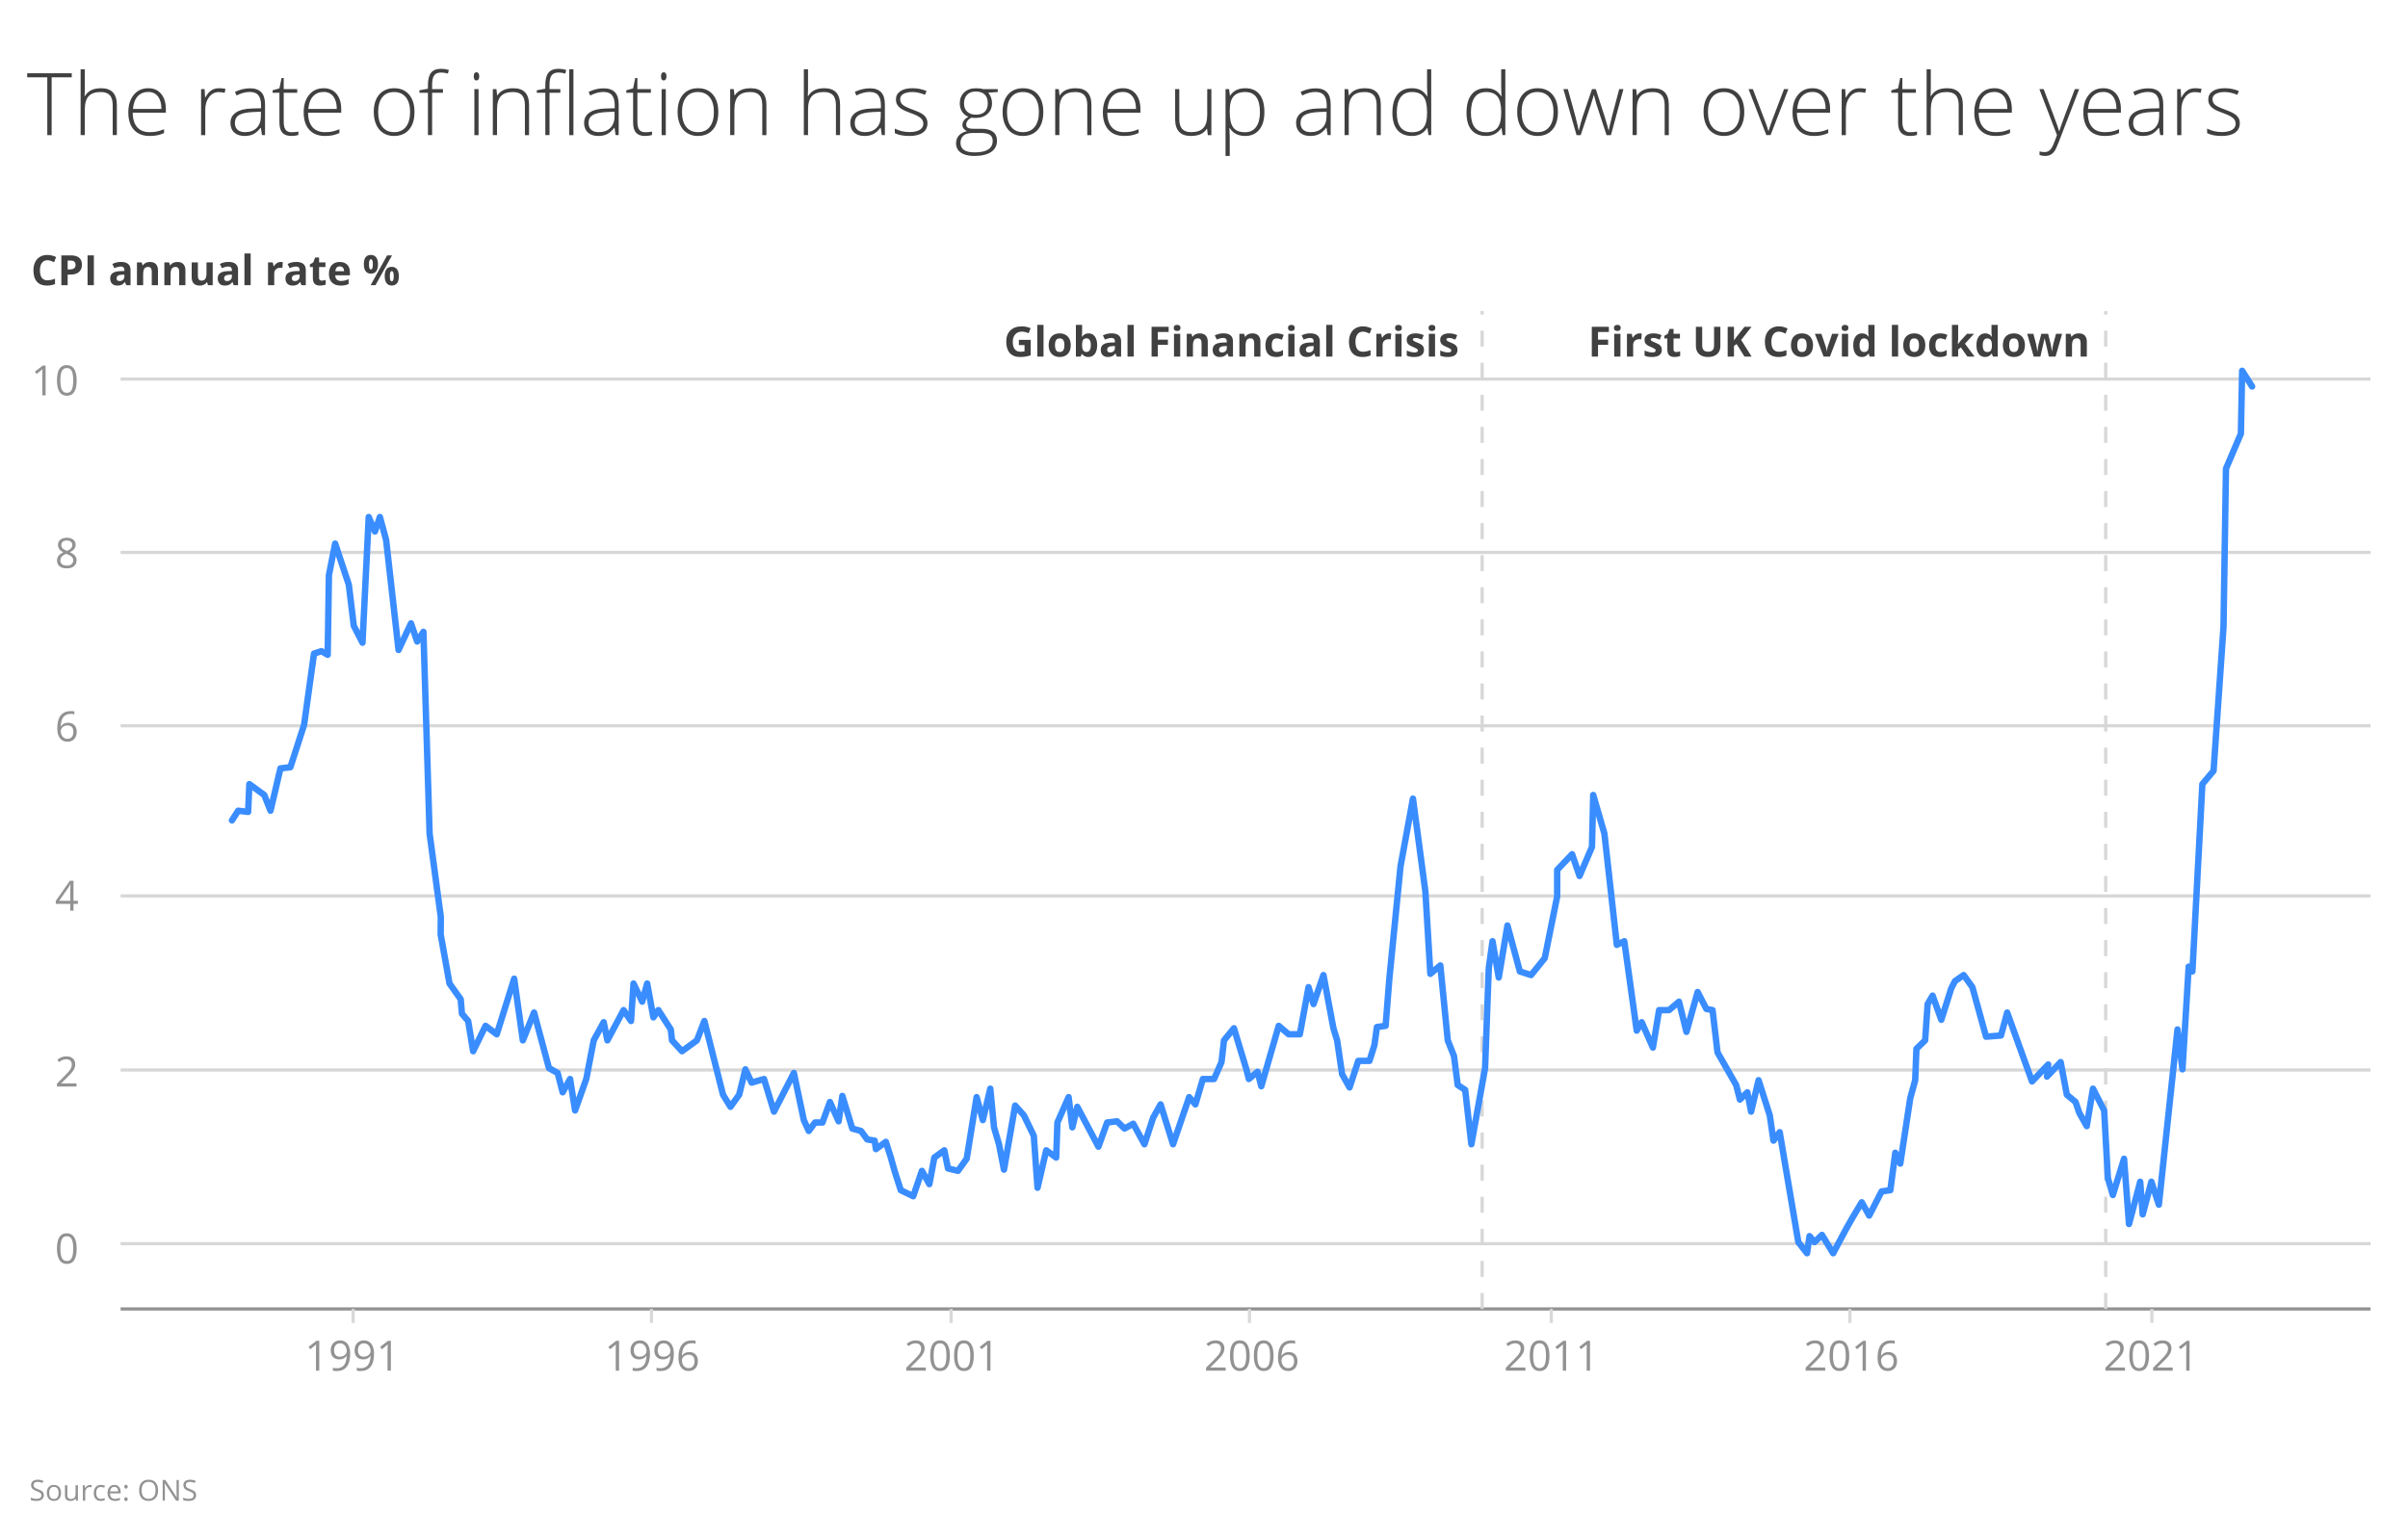 <?xml version="1.0" encoding="utf-8"?>
<!-- Generator: Adobe Illustrator 26.5.0, SVG Export Plug-In . SVG Version: 6.00 Build 0)  -->
<svg version="1.1" baseProfile="basic" xmlns="http://www.w3.org/2000/svg" xmlns:xlink="http://www.w3.org/1999/xlink" x="0px"
	 y="0px" width="750px" height="479.308px" viewBox="0 0 750 479.308" xml:space="preserve">
<style type="text/css">
	.st0{fill:#929292;}
	.st1{fill:none;stroke:#D7D7D7;stroke-linejoin:round;stroke-miterlimit:10;}
	.st2{fill:none;stroke:#929292;stroke-width:0.998;stroke-linejoin:round;stroke-miterlimit:10;}
	.st3{fill:none;stroke:#D9D9D9;stroke-linejoin:round;stroke-miterlimit:10;}
	.st4{fill:none;stroke:#D7D7D7;stroke-width:0.999;stroke-linejoin:round;stroke-miterlimit:10;stroke-dasharray:4.996;}
	.st5{fill:none;stroke:#3A8DFF;stroke-width:2;stroke-linecap:round;stroke-linejoin:round;stroke-miterlimit:10;}
	.st6{fill:none;}
	.st7{fill:#404040;}
</style>
<g id="Layer_5">
	<g>
		<g>
			<g>
				<path class="st0" d="M13.647,465.744c0,0.565-0.205,1.006-0.615,1.322
					s-0.967,0.475-1.67,0.475c-0.762,0-1.348-0.098-1.758-0.295v-0.721
					c0.264,0.112,0.551,0.2,0.861,0.264c0.311,0.065,0.618,0.098,0.923,0.098
					c0.498,0,0.873-0.095,1.125-0.284c0.252-0.188,0.378-0.451,0.378-0.788
					c0-0.223-0.045-0.405-0.134-0.548c-0.09-0.142-0.239-0.272-0.448-0.394
					c-0.21-0.119-0.528-0.256-0.956-0.408c-0.598-0.214-1.025-0.467-1.281-0.76
					S9.688,463.029,9.688,462.557c0-0.495,0.187-0.889,0.559-1.183
					c0.372-0.292,0.864-0.439,1.477-0.439c0.639,0,1.227,0.118,1.762,0.352
					l-0.232,0.65c-0.53-0.222-1.046-0.334-1.547-0.334
					c-0.396,0-0.705,0.086-0.928,0.256s-0.334,0.405-0.334,0.707
					c0,0.223,0.041,0.405,0.123,0.547c0.082,0.143,0.221,0.272,0.416,0.392
					c0.194,0.118,0.492,0.25,0.895,0.394c0.674,0.24,1.137,0.498,1.391,0.773
					C13.521,464.947,13.647,465.304,13.647,465.744z"/>
				<path class="st0" d="M19.009,465.041c0,0.785-0.198,1.397-0.593,1.839
					c-0.396,0.44-0.942,0.661-1.64,0.661c-0.431,0-0.813-0.102-1.147-0.303
					c-0.334-0.203-0.592-0.492-0.773-0.871c-0.182-0.377-0.271-0.819-0.271-1.326
					c0-0.785,0.195-1.397,0.588-1.835c0.393-0.438,0.938-0.657,1.635-0.657
					c0.674,0,1.209,0.225,1.606,0.672C18.811,463.67,19.009,464.275,19.009,465.041z
					 M15.34,465.041c0,0.615,0.123,1.084,0.369,1.406s0.607,0.482,1.085,0.482
					s0.84-0.16,1.088-0.48c0.247-0.321,0.371-0.79,0.371-1.408
					c0-0.612-0.124-1.078-0.371-1.396c-0.248-0.318-0.613-0.478-1.097-0.478
					c-0.478,0-0.838,0.157-1.081,0.471S15.34,464.42,15.34,465.041z"/>
				<path class="st0" d="M20.973,462.637v3.125c0,0.393,0.09,0.686,0.269,0.879
					s0.458,0.289,0.839,0.289c0.504,0,0.873-0.137,1.105-0.412
					s0.35-0.726,0.35-1.35v-2.531h0.729v4.816h-0.603l-0.105-0.646h-0.039
					c-0.149,0.238-0.357,0.42-0.621,0.545c-0.266,0.126-0.568,0.189-0.908,0.189
					c-0.586,0-1.025-0.139-1.316-0.418c-0.291-0.277-0.438-0.723-0.438-1.336v-3.15
					H20.973z"/>
				<path class="st0" d="M28.009,462.549c0.214,0,0.405,0.018,0.575,0.053l-0.101,0.677
					c-0.199-0.044-0.375-0.065-0.527-0.065c-0.39,0-0.723,0.158-1,0.475
					c-0.276,0.316-0.415,0.71-0.415,1.182v2.584h-0.729v-4.816h0.603l0.083,0.893
					h0.035c0.179-0.313,0.394-0.556,0.646-0.726S27.707,462.549,28.009,462.549z"/>
				<path class="st0" d="M31.41,467.541c-0.697,0-1.237-0.215-1.619-0.644
					c-0.383-0.43-0.574-1.036-0.574-1.821c0-0.806,0.194-1.429,0.583-1.868
					c0.388-0.439,0.94-0.659,1.659-0.659c0.23,0,0.463,0.025,0.693,0.074
					c0.232,0.051,0.414,0.109,0.545,0.176l-0.224,0.62
					c-0.161-0.064-0.337-0.118-0.527-0.16c-0.19-0.043-0.358-0.063-0.505-0.063
					c-0.979,0-1.469,0.623-1.469,1.871c0,0.593,0.119,1.047,0.358,1.363
					s0.593,0.475,1.062,0.475c0.401,0,0.812-0.087,1.234-0.26v0.646
					C32.305,467.457,31.899,467.541,31.41,467.541z"/>
				<path class="st0" d="M35.805,467.541c-0.712,0-1.273-0.217-1.686-0.65
					s-0.617-1.035-0.617-1.807c0-0.775,0.191-1.393,0.574-1.85
					c0.381-0.457,0.895-0.686,1.539-0.686c0.604,0,1.082,0.198,1.434,0.596
					c0.352,0.396,0.527,0.92,0.527,1.57v0.462h-3.318
					c0.015,0.565,0.157,0.995,0.428,1.288c0.271,0.293,0.653,0.439,1.146,0.439
					c0.519,0,1.031-0.108,1.538-0.326v0.65c-0.258,0.112-0.502,0.191-0.732,0.24
					C36.407,467.516,36.13,467.541,35.805,467.541z M35.607,463.16
					c-0.387,0-0.695,0.126-0.926,0.377c-0.23,0.253-0.365,0.602-0.406,1.047h2.518
					c0-0.46-0.102-0.812-0.307-1.058C36.281,463.282,35.988,463.16,35.607,463.16z"/>
				<path class="st0" d="M38.714,463.107c0-0.396,0.173-0.594,0.519-0.594
					c0.36,0,0.541,0.197,0.541,0.594c0,0.19-0.049,0.337-0.146,0.439
					s-0.229,0.153-0.396,0.153c-0.149,0-0.273-0.046-0.371-0.139
					C38.763,463.47,38.714,463.318,38.714,463.107z M38.714,466.987
					c0-0.196,0.044-0.345,0.134-0.446c0.09-0.101,0.218-0.151,0.385-0.151
					c0.17,0,0.303,0.051,0.397,0.151c0.095,0.102,0.144,0.25,0.144,0.446
					c0,0.19-0.049,0.337-0.146,0.439s-0.229,0.153-0.396,0.153
					c-0.149,0-0.273-0.046-0.371-0.138C38.763,467.349,38.714,467.198,38.714,466.987z
					"/>
				<path class="st0" d="M49.238,464.232c0,1.027-0.26,1.836-0.779,2.426
					c-0.521,0.588-1.243,0.883-2.169,0.883c-0.946,0-1.677-0.289-2.19-0.868
					c-0.514-0.578-0.771-1.396-0.771-2.45c0-1.045,0.258-1.856,0.773-2.432
					c0.516-0.576,1.248-0.863,2.197-0.863c0.923,0,1.644,0.293,2.162,0.879
					S49.238,463.201,49.238,464.232z M44.119,464.232c0,0.869,0.186,1.529,0.557,1.979
					c0.369,0.449,0.908,0.675,1.614,0.675c0.712,0,1.249-0.225,1.612-0.673
					s0.545-1.108,0.545-1.981c0-0.864-0.181-1.521-0.543-1.967
					c-0.361-0.447-0.896-0.67-1.605-0.67c-0.712,0-1.254,0.225-1.623,0.674
					C44.305,462.72,44.119,463.374,44.119,464.232z"/>
				<path class="st0" d="M55.689,467.453h-0.852l-3.512-5.393h-0.035
					c0.047,0.633,0.07,1.213,0.07,1.74v3.652H50.672v-6.425h0.844l3.502,5.37
					h0.035c-0.006-0.079-0.02-0.333-0.039-0.763
					c-0.021-0.429-0.028-0.735-0.022-0.921v-3.687h0.698V467.453z"/>
				<path class="st0" d="M61.082,465.744c0,0.565-0.205,1.006-0.615,1.322
					S59.5,467.541,58.797,467.541c-0.762,0-1.348-0.098-1.758-0.295v-0.721
					c0.264,0.112,0.551,0.2,0.861,0.264c0.311,0.065,0.618,0.098,0.923,0.098
					c0.498,0,0.873-0.095,1.125-0.284c0.252-0.188,0.378-0.451,0.378-0.788
					c0-0.223-0.045-0.405-0.134-0.548c-0.09-0.142-0.239-0.272-0.448-0.394
					c-0.21-0.119-0.528-0.256-0.956-0.408c-0.598-0.214-1.024-0.467-1.281-0.76
					s-0.384-0.676-0.384-1.147c0-0.495,0.186-0.889,0.558-1.183
					c0.372-0.292,0.864-0.439,1.477-0.439c0.639,0,1.226,0.118,1.763,0.352
					l-0.233,0.65c-0.53-0.222-1.046-0.334-1.547-0.334
					c-0.396,0-0.704,0.086-0.927,0.256s-0.334,0.405-0.334,0.707
					c0,0.223,0.041,0.405,0.123,0.547c0.082,0.143,0.22,0.272,0.415,0.392
					c0.194,0.118,0.493,0.25,0.894,0.394c0.674,0.24,1.138,0.498,1.392,0.773
					C60.955,464.947,61.082,465.304,61.082,465.744z"/>
			</g>
		</g>
	</g>
</g>
<g id="Layer_6">
</g>
<g id="GUIDES">
	<line class="st1" x1="37.556" y1="279.079" x2="738.333" y2="279.079"/>
	<line class="st1" x1="37.556" y1="333.294" x2="738.333" y2="333.294"/>
	<line class="st2" x1="37.556" y1="407.746" x2="738.333" y2="407.746"/>
	<line class="st1" x1="37.556" y1="387.406" x2="738.333" y2="387.406"/>
	<path class="st3" d="M109.994,407.746v4.354"/>
	<path class="st3" d="M202.911,407.746v4.354"/>
	<path class="st3" d="M296.229,407.746v4.354"/>
	<path class="st3" d="M389.17,407.746v4.354"/>
	<path class="st3" d="M670.228,407.746v4.354"/>
	<line class="st4" x1="461.638" y1="407.746" x2="461.638" y2="96.865"/>
	<line class="st4" x1="655.849" y1="407.746" x2="655.849" y2="96.865"/>
	<path class="st3" d="M483.17,407.746v4.354"/>
	<path class="st3" d="M576.17,407.746v4.354"/>
	<line class="st1" x1="37.556" y1="226.079" x2="738.333" y2="226.079"/>
	<line class="st1" x1="37.556" y1="172.079" x2="738.333" y2="172.079"/>
	<line class="st1" x1="37.556" y1="118.079" x2="738.333" y2="118.079"/>
</g>
<g id="LINES">
	<polyline class="st5" points="72.247,255.547 74.183,252.535 77.281,252.912 77.668,244.253 
		82.314,247.641 84.25,252.535 87.348,239.359 90.446,238.982 94.705,225.806 
		97.802,203.594 100.125,202.841 102.061,203.971 102.449,179.124 104.385,169.335 
		108.644,182.135 110.193,194.935 112.903,200.206 114.839,161.053 116.775,165.571 
		118.324,161.053 120.26,168.206 124.132,202.465 128.004,194.182 129.939,199.83 
		131.875,196.818 133.811,259.688 137.296,285.665 137.253,291.089 140.007,306.37 
		143.491,311.265 143.879,315.782 145.814,318.041 147.363,327.453 151.235,319.547 
		154.72,322.182 160.141,304.865 162.85,324.079 166.336,315.406 170.982,332.723 
		173.693,334.229 175.241,340.253 177.564,336.112 179.113,345.9 182.598,336.112 
		184.92,324.079 188.019,318.418 189.179,324.079 194.214,314.653 196.537,318.041 
		197.311,306.37 200.022,312.018 201.571,306.37 203.507,316.912 205.055,314.653 
		208.927,320.676 209.313,324.079 212.412,327.453 217.057,324.079 219.382,318.041 
		225.189,341.006 227.513,344.77 230.223,341.006 232.159,333.1 234.095,337.241 
		237.967,336.112 241.065,346.276 247.26,334.229 250.357,348.912 251.906,352.3 
		253.842,349.665 256.165,349.665 258.488,343.265 261.199,349.288 262.36,341.382 
		265.458,351.547 268.168,352.3 270.104,354.935 272.427,355.312 272.815,357.947 
		275.912,355.688 277.461,360.582 278.622,364.723 280.558,370.747 284.43,372.629 
		287.141,364.723 289.464,368.864 291.013,360.582 294.11,358.323 295.272,363.97 
		298.369,364.723 301.08,360.959 304.177,341.759 306.113,348.912 308.436,339.123 
		309.598,351.17 311.147,356.441 312.696,364.347 316.18,344.394 318.891,347.406 
		321.988,353.806 323.15,369.994 325.86,358.323 328.958,360.582 329.345,349.665 
		332.83,341.759 333.991,351.17 335.54,344.77 342.122,357.194 344.833,349.665 
		347.93,349.288 350.254,351.547 352.964,350.041 356.449,356.441 359.159,348.159 
		361.482,344.017 365.354,356.441 370.388,341.759 372.324,344.017 374.647,336.112 
		378.132,336.112 380.455,330.841 381.228,324.079 384.327,320.3 388.199,333.1 
		388.973,336.112 391.683,333.853 392.845,338.37 398.266,319.547 401.363,322.182 
		404.848,322.182 407.558,307.5 409.107,312.77 412.205,303.735 415.302,320.3 
		416.463,324.079 418.013,334.606 420.336,338.747 423.046,330.465 426.531,330.465 
		428.08,325.57 428.854,319.923 431.565,319.547 432.726,304.865 436.211,269.853 
		440.083,248.771 443.955,277.759 445.504,303.359 448.601,300.723 450.923,324.079 
		452.86,328.959 454.022,337.994 456.345,339.5 458.281,356.441 462.54,332.723 
		463.702,301.476 464.863,293.194 466.799,304.488 469.51,288.3 473.382,302.606 
		476.866,303.735 481.126,298.465 484.997,279.265 484.997,270.982 489.644,266.088 
		491.967,272.865 495.839,263.829 496.226,247.641 499.711,259.688 503.583,294.323 
		505.906,293.194 509.778,321.053 511.327,318.418 514.812,326.323 516.747,314.653 
		519.845,314.653 522.943,312.018 525.266,321.429 528.751,309.006 531.461,314.276 
		533.397,314.653 534.946,327.829 540.754,337.994 541.915,342.512 544.238,340.253 
		545.4,346.276 547.723,336.488 551.208,347.406 552.369,355.312 554.305,352.676 
		560.113,386.935 562.823,390.389 563.598,385.053 565.147,386.935 567.47,384.676 
		570.954,390.389 575.214,382.417 577.15,379.029 579.86,374.512 582.183,378.653 
		586.055,371.123 588.766,370.747 590.315,359.076 591.863,362.464 594.961,342.135 
		596.51,336.488 596.897,326.7 599.606,324.079 600.382,312.77 601.93,310.135 
		604.641,317.665 607.738,307.876 608.9,305.618 611.61,303.735 614.321,307.5 
		618.58,322.935 623.226,322.559 625.162,315.406 627.872,322.935 632.906,336.865 
		637.94,331.594 637.552,335.359 641.812,330.841 643.747,341.006 646.458,343.265 
		647.619,346.653 649.943,350.794 651.879,339.123 655.363,345.9 656.525,366.982 
		658.074,372.253 661.558,360.959 663.107,381.288 666.592,368.112 667.366,378.276 
		670.077,368.112 672.4,375.264 678.208,320.676 679.757,333.1 681.693,301.1 
		682.854,302.606 685.952,244.253 689.437,240.112 692.534,195.312 693.308,145.994 
		697.955,135.077 698.342,115.5 701.44,120.394 	"/>
</g>
<g id="TYPE">
	<g>
		<rect x="8.333" y="21.569" class="st6" width="748.167" height="26.694"/>
		<path class="st7" d="M16.086,42.09h-1.358v-18.009H8.466v-1.266h13.882v1.266h-6.262
			V42.09z"/>
		<path class="st7" d="M35.104,42.09v-9.295c0-1.441-0.303-2.489-0.909-3.144
			c-0.606-0.655-1.547-0.982-2.821-0.982c-1.714,0-2.969,0.433-3.765,1.299
			c-0.795,0.865-1.192,2.27-1.192,4.212v7.91h-1.306V21.576h1.306v6.525
			l-0.066,1.833h0.093c0.536-0.861,1.213-1.485,2.03-1.872
			s1.832-0.58,3.045-0.58c3.252,0,4.878,1.744,4.878,5.233v9.374H35.104z"/>
		<path class="st7" d="M46.584,42.353c-2.083,0-3.707-0.642-4.871-1.925
			c-1.165-1.283-1.747-3.081-1.747-5.393c0-2.285,0.562-4.115,1.688-5.49
			c1.125-1.376,2.642-2.063,4.549-2.063c1.688,0,3.019,0.589,3.994,1.767
			s1.464,2.777,1.464,4.799v1.055H41.337c0.018,1.969,0.477,3.472,1.378,4.509
			c0.9,1.037,2.19,1.556,3.869,1.556c0.817,0,1.536-0.058,2.156-0.172
			c0.619-0.114,1.403-0.36,2.353-0.738v1.187
			c-0.809,0.352-1.556,0.592-2.241,0.719S47.41,42.353,46.584,42.353z M46.202,28.642
			c-1.38,0-2.487,0.455-3.322,1.364c-0.835,0.91-1.323,2.222-1.464,3.936h8.859
			c0-1.661-0.36-2.96-1.081-3.896C48.474,29.11,47.477,28.642,46.202,28.642z"/>
		<path class="st7" d="M68.271,27.482c0.606,0,1.257,0.062,1.951,0.185l-0.251,1.252
			c-0.598-0.149-1.217-0.224-1.858-0.224c-1.222,0-2.224,0.519-3.006,1.556
			s-1.174,2.347-1.174,3.929v7.91h-1.305V27.759h1.107l0.132,2.584h0.092
			c0.589-1.055,1.218-1.795,1.886-2.221C66.514,27.695,67.322,27.482,68.271,27.482
			z"/>
		<path class="st7" d="M81.584,42.09l-0.33-2.268h-0.105
			c-0.721,0.923-1.461,1.575-2.221,1.958c-0.761,0.382-1.659,0.573-2.696,0.573
			c-1.406,0-2.501-0.36-3.283-1.081s-1.173-1.719-1.173-2.993
			c0-1.397,0.582-2.482,1.747-3.256c1.164-0.773,2.85-1.183,5.056-1.227
			l2.729-0.079v-0.949c0-1.362-0.276-2.391-0.83-3.085s-1.446-1.041-2.677-1.041
			c-1.327,0-2.702,0.369-4.126,1.107l-0.488-1.134
			c1.573-0.738,3.129-1.107,4.667-1.107c1.573,0,2.749,0.408,3.527,1.226
			c0.777,0.817,1.166,2.092,1.166,3.823v9.532H81.584z M76.311,41.167
			c1.529,0,2.735-0.438,3.619-1.312c0.883-0.875,1.324-2.09,1.324-3.646v-1.411
			l-2.505,0.105c-2.013,0.097-3.447,0.411-4.304,0.943
			c-0.857,0.531-1.286,1.359-1.286,2.484c0,0.896,0.274,1.594,0.824,2.09
			C74.532,40.919,75.309,41.167,76.311,41.167z"/>
		<path class="st7" d="M90.765,41.193c0.826,0,1.547-0.07,2.162-0.211v1.055
			c-0.633,0.211-1.362,0.316-2.188,0.316c-1.266,0-2.199-0.339-2.801-1.016
			c-0.603-0.677-0.903-1.74-0.903-3.19v-9.255h-2.123v-0.765l2.123-0.593
			l0.659-3.243h0.672v3.467h4.206v1.134h-4.206v9.07
			c0,1.099,0.193,1.912,0.58,2.439S89.938,41.193,90.765,41.193z"/>
		<path class="st7" d="M101.203,42.353c-2.083,0-3.707-0.642-4.872-1.925
			c-1.164-1.283-1.746-3.081-1.746-5.393c0-2.285,0.562-4.115,1.688-5.49
			c1.125-1.376,2.641-2.063,4.548-2.063c1.688,0,3.02,0.589,3.995,1.767
			s1.463,2.777,1.463,4.799v1.055H95.956c0.018,1.969,0.477,3.472,1.377,4.509
			c0.901,1.037,2.191,1.556,3.87,1.556c0.817,0,1.535-0.058,2.155-0.172
			c0.619-0.114,1.404-0.36,2.354-0.738v1.187
			c-0.809,0.352-1.556,0.592-2.241,0.719S102.029,42.353,101.203,42.353z
			 M100.82,28.642c-1.38,0-2.487,0.455-3.322,1.364
			c-0.835,0.91-1.322,2.222-1.463,3.936h8.859c0-1.661-0.36-2.96-1.081-3.896
			C103.093,29.11,102.095,28.642,100.82,28.642z"/>
		<path class="st7" d="M129.1,34.904c0,2.338-0.567,4.164-1.701,5.479
			c-1.134,1.313-2.698,1.971-4.693,1.971c-1.257,0-2.364-0.304-3.322-0.91
			s-1.691-1.477-2.201-2.61s-0.765-2.443-0.765-3.929
			c0-2.338,0.566-4.159,1.7-5.464c1.134-1.306,2.689-1.958,4.667-1.958
			c1.969,0,3.514,0.661,4.634,1.984C128.539,30.789,129.1,32.601,129.1,34.904z
			 M117.788,34.904c0,1.969,0.433,3.505,1.298,4.608
			c0.866,1.103,2.09,1.654,3.672,1.654s2.806-0.552,3.672-1.654
			c0.865-1.104,1.299-2.64,1.299-4.608c0-1.978-0.438-3.511-1.312-4.601
			c-0.874-1.09-2.103-1.635-3.685-1.635s-2.802,0.543-3.658,1.628
			C118.216,31.383,117.788,32.918,117.788,34.904z"/>
		<path class="st7" d="M137.964,28.892h-3.375v13.197h-1.305V28.892h-2.663v-0.765l2.663-0.487
			v-1.107c0-1.758,0.322-3.048,0.969-3.869c0.646-0.822,1.703-1.233,3.171-1.233
			c0.791,0,1.582,0.119,2.373,0.356l-0.304,1.134
			c-0.703-0.22-1.401-0.33-2.096-0.33c-1.02,0-1.743,0.302-2.169,0.903
			c-0.427,0.603-0.64,1.58-0.64,2.934v1.331h3.375V28.892z"/>
		<path class="st7" d="M147.562,23.777c0-0.844,0.277-1.266,0.831-1.266
			c0.272,0,0.485,0.11,0.639,0.33c0.154,0.22,0.231,0.531,0.231,0.936
			c0,0.396-0.077,0.708-0.231,0.937c-0.153,0.229-0.366,0.343-0.639,0.343
			C147.839,25.056,147.562,24.63,147.562,23.777z M149.052,42.09h-1.306V27.759
			h1.306V42.09z"/>
		<path class="st7" d="M163.49,42.09v-9.295c0-1.441-0.304-2.489-0.91-3.144
			c-0.606-0.655-1.547-0.982-2.821-0.982c-1.714,0-2.969,0.433-3.764,1.299
			c-0.796,0.865-1.193,2.27-1.193,4.212v7.91h-1.305V27.759h1.107l0.25,1.965
			h0.079c0.932-1.494,2.589-2.241,4.971-2.241c3.252,0,4.878,1.744,4.878,5.233
			v9.374H163.49z"/>
		<path class="st7" d="M174.527,28.892h-3.375v13.197h-1.305V28.892h-2.663v-0.765l2.663-0.487
			v-1.107c0-1.758,0.322-3.048,0.969-3.869c0.646-0.822,1.703-1.233,3.171-1.233
			c0.791,0,1.582,0.119,2.373,0.356l-0.304,1.134
			c-0.703-0.22-1.401-0.33-2.096-0.33c-1.02,0-1.743,0.302-2.169,0.903
			c-0.427,0.603-0.64,1.58-0.64,2.934v1.331h3.375V28.892z M178.602,42.09h-1.306
			V21.576h1.306V42.09z"/>
		<path class="st7" d="M191.739,42.09l-0.329-2.268h-0.105
			c-0.721,0.923-1.462,1.575-2.222,1.958c-0.761,0.382-1.659,0.573-2.696,0.573
			c-1.406,0-2.5-0.36-3.282-1.081s-1.174-1.719-1.174-2.993
			c0-1.397,0.582-2.482,1.747-3.256c1.164-0.773,2.85-1.183,5.056-1.227
			l2.729-0.079v-0.949c0-1.362-0.277-2.391-0.831-3.085s-1.445-1.041-2.676-1.041
			c-1.327,0-2.703,0.369-4.127,1.107l-0.487-1.134
			c1.573-0.738,3.129-1.107,4.667-1.107c1.573,0,2.748,0.408,3.526,1.226
			c0.777,0.817,1.167,2.092,1.167,3.823v9.532H191.739z M186.466,41.167
			c1.529,0,2.735-0.438,3.619-1.312c0.883-0.875,1.325-2.09,1.325-3.646v-1.411
			l-2.505,0.105c-2.013,0.097-3.448,0.411-4.305,0.943
			c-0.857,0.531-1.285,1.359-1.285,2.484c0,0.896,0.274,1.594,0.823,2.09
			C184.688,40.919,185.464,41.167,186.466,41.167z"/>
		<path class="st7" d="M200.921,41.193c0.826,0,1.547-0.07,2.162-0.211v1.055
			c-0.633,0.211-1.362,0.316-2.188,0.316c-1.266,0-2.2-0.339-2.802-1.016
			c-0.603-0.677-0.903-1.74-0.903-3.19v-9.255h-2.122v-0.765l2.122-0.593
			l0.659-3.243h0.673v3.467h4.205v1.134h-4.205v9.07
			c0,1.099,0.193,1.912,0.58,2.439S200.095,41.193,200.921,41.193z"/>
		<path class="st7" d="M205.883,23.777c0-0.844,0.277-1.266,0.831-1.266
			c0.272,0,0.485,0.11,0.639,0.33c0.154,0.22,0.231,0.531,0.231,0.936
			c0,0.396-0.077,0.708-0.231,0.937c-0.153,0.229-0.366,0.343-0.639,0.343
			C206.16,25.056,205.883,24.63,205.883,23.777z M207.373,42.09h-1.306V27.759
			h1.306V42.09z"/>
		<path class="st7" d="M223.727,34.904c0,2.338-0.566,4.164-1.7,5.479
			c-1.134,1.313-2.698,1.971-4.693,1.971c-1.257,0-2.364-0.304-3.322-0.91
			s-1.692-1.477-2.202-2.61s-0.765-2.443-0.765-3.929
			c0-2.338,0.567-4.159,1.701-5.464c1.134-1.306,2.689-1.958,4.667-1.958
			c1.969,0,3.514,0.661,4.634,1.984C223.167,30.789,223.727,32.601,223.727,34.904z
			 M212.415,34.904c0,1.969,0.433,3.505,1.299,4.608
			c0.865,1.103,2.09,1.654,3.672,1.654s2.806-0.552,3.672-1.654
			c0.865-1.104,1.298-2.64,1.298-4.608c0-1.978-0.438-3.511-1.312-4.601
			c-0.875-1.09-2.103-1.635-3.685-1.635s-2.802,0.543-3.658,1.628
			C212.844,31.383,212.415,32.918,212.415,34.904z"/>
		<path class="st7" d="M237.418,42.09v-9.295c0-1.441-0.303-2.489-0.909-3.144
			c-0.606-0.655-1.547-0.982-2.821-0.982c-1.714,0-2.969,0.433-3.765,1.299
			c-0.795,0.865-1.192,2.27-1.192,4.212v7.91h-1.306V27.759h1.107l0.251,1.965
			h0.079c0.932-1.494,2.588-2.241,4.97-2.241c3.252,0,4.878,1.744,4.878,5.233
			v9.374H237.418z"/>
		<path class="st7" d="M260.357,42.09v-9.295c0-1.441-0.303-2.489-0.909-3.144
			c-0.606-0.655-1.547-0.982-2.821-0.982c-1.714,0-2.969,0.433-3.765,1.299
			c-0.795,0.865-1.192,2.27-1.192,4.212v7.91h-1.306V21.576h1.306v6.525
			l-0.066,1.833h0.093c0.536-0.861,1.213-1.485,2.03-1.872
			s1.832-0.58,3.045-0.58c3.252,0,4.878,1.744,4.878,5.233v9.374H260.357z"/>
		<path class="st7" d="M274.646,42.09l-0.329-2.268h-0.105
			c-0.721,0.923-1.462,1.575-2.222,1.958c-0.761,0.382-1.659,0.573-2.696,0.573
			c-1.406,0-2.5-0.36-3.282-1.081s-1.174-1.719-1.174-2.993
			c0-1.397,0.582-2.482,1.747-3.256c1.164-0.773,2.85-1.183,5.056-1.227
			l2.729-0.079v-0.949c0-1.362-0.277-2.391-0.831-3.085s-1.445-1.041-2.676-1.041
			c-1.327,0-2.703,0.369-4.127,1.107l-0.487-1.134
			c1.573-0.738,3.129-1.107,4.667-1.107c1.573,0,2.748,0.408,3.526,1.226
			c0.777,0.817,1.167,2.092,1.167,3.823v9.532H274.646z M269.372,41.167
			c1.529,0,2.735-0.438,3.619-1.312c0.883-0.875,1.325-2.09,1.325-3.646v-1.411
			l-2.505,0.105c-2.013,0.097-3.448,0.411-4.305,0.943
			c-0.857,0.531-1.285,1.359-1.285,2.484c0,0.896,0.274,1.594,0.823,2.09
			C267.595,40.919,268.37,41.167,269.372,41.167z"/>
		<path class="st7" d="M288.873,38.358c0,1.283-0.488,2.271-1.464,2.96
			c-0.976,0.69-2.359,1.035-4.152,1.035c-1.916,0-3.437-0.295-4.562-0.884v-1.41
			c1.441,0.721,2.962,1.081,4.562,1.081c1.415,0,2.489-0.235,3.224-0.705
			c0.733-0.471,1.101-1.097,1.101-1.879c0-0.721-0.293-1.327-0.877-1.819
			c-0.585-0.492-1.545-0.976-2.881-1.45c-1.433-0.519-2.438-0.965-3.019-1.338
			c-0.58-0.374-1.018-0.796-1.312-1.266c-0.295-0.471-0.442-1.044-0.442-1.721
			c0-1.072,0.45-1.921,1.352-2.545c0.9-0.624,2.16-0.936,3.777-0.936
			c1.547,0,3.015,0.29,4.403,0.87l-0.488,1.187
			c-1.406-0.58-2.711-0.87-3.915-0.87c-1.169,0-2.097,0.193-2.782,0.58
			s-1.028,0.923-1.028,1.608c0,0.747,0.266,1.345,0.798,1.793
			c0.531,0.448,1.571,0.949,3.118,1.503c1.292,0.466,2.232,0.886,2.821,1.259
			c0.589,0.374,1.03,0.798,1.325,1.272
			C288.726,37.159,288.873,37.717,288.873,38.358z"/>
		<path class="st7" d="M310.758,27.759v0.91l-2.967,0.185
			c0.791,0.984,1.187,2.065,1.187,3.243c0,1.38-0.459,2.498-1.377,3.355
			c-0.919,0.856-2.151,1.285-3.698,1.285c-0.65,0-1.107-0.026-1.371-0.079
			c-0.519,0.272-0.914,0.593-1.187,0.962s-0.409,0.761-0.409,1.174
			c0,0.457,0.174,0.791,0.521,1.002c0.347,0.211,0.929,0.316,1.746,0.316h2.505
			c1.556,0,2.747,0.314,3.573,0.942c0.826,0.629,1.239,1.558,1.239,2.788
			c0,1.512-0.613,2.679-1.839,3.501c-1.227,0.821-2.974,1.232-5.241,1.232
			c-1.802,0-3.196-0.348-4.186-1.042c-0.988-0.694-1.483-1.661-1.483-2.9
			c0-0.984,0.306-1.802,0.917-2.452c0.61-0.65,1.438-1.094,2.484-1.331
			c-0.431-0.185-0.775-0.446-1.034-0.784c-0.26-0.339-0.39-0.728-0.39-1.167
			c0-0.958,0.611-1.802,1.833-2.531c-0.835-0.343-1.485-0.881-1.951-1.615
			c-0.466-0.733-0.699-1.575-0.699-2.524c0-1.433,0.455-2.582,1.365-3.447
			c0.909-0.866,2.138-1.299,3.685-1.299c0.94,0,1.67,0.092,2.188,0.276H310.758z
			 M299.156,44.515c0,1.969,1.463,2.953,4.39,2.953c3.762,0,5.643-1.2,5.643-3.6
			c0-0.861-0.294-1.485-0.883-1.872s-1.543-0.58-2.861-0.58h-2.347
			C300.47,41.417,299.156,42.45,299.156,44.515z M300.25,32.228
			c0,1.107,0.337,1.967,1.009,2.577c0.673,0.611,1.571,0.916,2.696,0.916
			c1.195,0,2.111-0.303,2.749-0.909c0.637-0.606,0.955-1.485,0.955-2.637
			c0-1.222-0.327-2.138-0.981-2.749c-0.655-0.61-1.571-0.916-2.749-0.916
			c-1.143,0-2.042,0.327-2.696,0.982C300.577,30.147,300.25,31.059,300.25,32.228z"/>
		<path class="st7" d="M324.953,34.904c0,2.338-0.567,4.164-1.701,5.479
			c-1.134,1.313-2.698,1.971-4.693,1.971c-1.257,0-2.364-0.304-3.322-0.91
			s-1.691-1.477-2.201-2.61s-0.765-2.443-0.765-3.929
			c0-2.338,0.566-4.159,1.7-5.464c1.134-1.306,2.689-1.958,4.667-1.958
			c1.969,0,3.514,0.661,4.634,1.984C324.393,30.789,324.953,32.601,324.953,34.904z
			 M313.642,34.904c0,1.969,0.433,3.505,1.298,4.608
			c0.866,1.103,2.09,1.654,3.672,1.654s2.806-0.552,3.672-1.654
			c0.865-1.104,1.299-2.64,1.299-4.608c0-1.978-0.438-3.511-1.312-4.601
			c-0.874-1.09-2.103-1.635-3.685-1.635s-2.802,0.543-3.658,1.628
			C314.069,31.383,313.642,32.918,313.642,34.904z"/>
		<path class="st7" d="M338.645,42.09v-9.295c0-1.441-0.304-2.489-0.91-3.144
			c-0.606-0.655-1.547-0.982-2.821-0.982c-1.714,0-2.969,0.433-3.764,1.299
			c-0.796,0.865-1.193,2.27-1.193,4.212v7.91h-1.305V27.759h1.107l0.25,1.965
			h0.079c0.932-1.494,2.589-2.241,4.971-2.241c3.252,0,4.878,1.744,4.878,5.233
			v9.374H338.645z"/>
		<path class="st7" d="M350.124,42.353c-2.083,0-3.707-0.642-4.871-1.925
			c-1.165-1.283-1.747-3.081-1.747-5.393c0-2.285,0.562-4.115,1.688-5.49
			c1.125-1.376,2.642-2.063,4.549-2.063c1.688,0,3.019,0.589,3.994,1.767
			s1.464,2.777,1.464,4.799v1.055h-10.323c0.018,1.969,0.477,3.472,1.378,4.509
			c0.9,1.037,2.19,1.556,3.869,1.556c0.817,0,1.536-0.058,2.156-0.172
			c0.619-0.114,1.403-0.36,2.353-0.738v1.187
			c-0.809,0.352-1.556,0.592-2.241,0.719S350.95,42.353,350.124,42.353z
			 M349.742,28.642c-1.38,0-2.487,0.455-3.322,1.364
			c-0.835,0.91-1.323,2.222-1.464,3.936h8.859c0-1.661-0.36-2.96-1.081-3.896
			C352.014,29.11,351.017,28.642,349.742,28.642z"/>
		<path class="st7" d="M367.303,27.759v9.281c0,1.441,0.303,2.49,0.909,3.145
			c0.606,0.655,1.547,0.982,2.821,0.982c1.705,0,2.96-0.431,3.765-1.292
			c0.804-0.861,1.206-2.264,1.206-4.206v-7.91h1.292v14.331h-1.107l-0.237-1.978
			h-0.079c-0.932,1.494-2.589,2.241-4.971,2.241c-3.261,0-4.891-1.745-4.891-5.234
			v-9.36H367.303z"/>
		<path class="st7" d="M387.838,42.353c-2.206,0-3.813-0.826-4.824-2.479h-0.093
			l0.04,1.107c0.035,0.65,0.053,1.362,0.053,2.136v5.458h-1.306V27.759h1.107
			l0.251,2.044h0.079c0.984-1.547,2.558-2.32,4.72-2.32
			c1.933,0,3.407,0.635,4.423,1.905c1.015,1.27,1.522,3.117,1.522,5.543
			c0,2.355-0.534,4.182-1.602,5.479C391.141,41.705,389.684,42.353,387.838,42.353z
			 M387.812,41.193c1.467,0,2.604-0.545,3.407-1.635
			c0.805-1.09,1.206-2.615,1.206-4.575c0-4.21-1.521-6.314-4.561-6.314
			c-1.671,0-2.896,0.459-3.679,1.378c-0.782,0.918-1.173,2.414-1.173,4.488v0.422
			c0,2.241,0.375,3.841,1.127,4.799C384.892,40.714,386.115,41.193,387.812,41.193z"/>
		<path class="st7" d="M413.493,42.09l-0.329-2.268h-0.105
			c-0.722,0.923-1.462,1.575-2.222,1.958c-0.761,0.382-1.659,0.573-2.696,0.573
			c-1.406,0-2.501-0.36-3.283-1.081s-1.173-1.719-1.173-2.993
			c0-1.397,0.582-2.482,1.747-3.256c1.164-0.773,2.85-1.183,5.056-1.227
			l2.729-0.079v-0.949c0-1.362-0.277-2.391-0.831-3.085s-1.446-1.041-2.677-1.041
			c-1.327,0-2.702,0.369-4.126,1.107l-0.487-1.134
			c1.572-0.738,3.128-1.107,4.666-1.107c1.573,0,2.749,0.408,3.527,1.226
			c0.777,0.817,1.166,2.092,1.166,3.823v9.532H413.493z M408.22,41.167
			c1.529,0,2.735-0.438,3.619-1.312c0.883-0.875,1.325-2.09,1.325-3.646v-1.411
			l-2.506,0.105c-2.013,0.097-3.447,0.411-4.304,0.943
			c-0.857,0.531-1.286,1.359-1.286,2.484c0,0.896,0.275,1.594,0.824,2.09
			C406.442,40.919,407.218,41.167,408.22,41.167z"/>
		<path class="st7" d="M428.774,42.09v-9.295c0-1.441-0.303-2.489-0.91-3.144
			c-0.605-0.655-1.547-0.982-2.82-0.982c-1.715,0-2.969,0.433-3.765,1.299
			c-0.795,0.865-1.192,2.27-1.192,4.212v7.91H418.781V27.759h1.107l0.251,1.965
			h0.078c0.932-1.494,2.589-2.241,4.971-2.241c3.252,0,4.878,1.744,4.878,5.233
			v9.374H428.774z"/>
		<path class="st7" d="M439.757,27.482c1.037,0,1.934,0.188,2.689,0.566
			s1.433,1.024,2.03,1.938h0.079c-0.053-1.107-0.079-2.193-0.079-3.257v-5.154
			h1.292v20.514h-0.857l-0.329-2.188h-0.105c-1.09,1.635-2.654,2.452-4.693,2.452
			c-1.978,0-3.489-0.615-4.535-1.846s-1.569-3.023-1.569-5.379
			c0-2.479,0.519-4.373,1.557-5.683C436.271,28.137,437.779,27.482,439.757,27.482z
			 M439.757,28.669c-1.564,0-2.74,0.549-3.526,1.647
			c-0.787,1.099-1.181,2.694-1.181,4.786c0,4.061,1.578,6.091,4.733,6.091
			c1.617,0,2.804-0.471,3.56-1.411s1.134-2.491,1.134-4.653v-0.225
			c0-2.215-0.371-3.808-1.114-4.778C442.62,29.154,441.418,28.669,439.757,28.669z"/>
		<path class="st7" d="M462.841,27.482c1.037,0,1.934,0.188,2.689,0.566
			s1.433,1.024,2.03,1.938h0.079c-0.053-1.107-0.079-2.193-0.079-3.257v-5.154
			h1.292v20.514h-0.857l-0.329-2.188h-0.105c-1.09,1.635-2.654,2.452-4.693,2.452
			c-1.978,0-3.489-0.615-4.535-1.846s-1.569-3.023-1.569-5.379
			c0-2.479,0.519-4.373,1.557-5.683C459.355,28.137,460.863,27.482,462.841,27.482z
			 M462.841,28.669c-1.564,0-2.74,0.549-3.526,1.647
			c-0.787,1.099-1.181,2.694-1.181,4.786c0,4.061,1.578,6.091,4.733,6.091
			c1.617,0,2.804-0.471,3.56-1.411s1.134-2.491,1.134-4.653v-0.225
			c0-2.215-0.371-3.808-1.114-4.778C465.704,29.154,464.502,28.669,462.841,28.669z"/>
		<path class="st7" d="M485.23,34.904c0,2.338-0.567,4.164-1.701,5.479
			c-1.134,1.313-2.698,1.971-4.693,1.971c-1.257,0-2.364-0.304-3.322-0.91
			s-1.692-1.477-2.201-2.61c-0.511-1.134-0.766-2.443-0.766-3.929
			c0-2.338,0.567-4.159,1.701-5.464c1.134-1.306,2.689-1.958,4.667-1.958
			c1.969,0,3.514,0.661,4.634,1.984C484.67,30.789,485.23,32.601,485.23,34.904z
			 M473.918,34.904c0,1.969,0.434,3.505,1.299,4.608
			c0.866,1.103,2.09,1.654,3.672,1.654s2.806-0.552,3.672-1.654
			c0.865-1.104,1.299-2.64,1.299-4.608c0-1.978-0.438-3.511-1.312-4.601
			c-0.874-1.09-2.103-1.635-3.685-1.635s-2.802,0.543-3.658,1.628
			C474.347,31.383,473.918,32.918,473.918,34.904z"/>
		<path class="st7" d="M500.379,42.09l-3.137-9.585c-0.203-0.65-0.462-1.604-0.778-2.86
			h-0.079l-0.277,0.976l-0.593,1.911l-3.19,9.559h-1.292l-4.101-14.331h1.398
			l2.293,8.306c0.536,2.057,0.888,3.568,1.055,4.535h0.08
			c0.518-2.057,0.896-3.423,1.133-4.1l2.953-8.741h1.188l2.808,8.715
			c0.633,2.065,1.02,3.432,1.16,4.1h0.079
			c0.07-0.571,0.422-2.101,1.055-4.588l2.188-8.227h1.318L501.75,42.09H500.379z"/>
		<path class="st7" d="M518.479,42.09v-9.295c0-1.441-0.303-2.489-0.91-3.144
			c-0.605-0.655-1.547-0.982-2.82-0.982c-1.715,0-2.969,0.433-3.765,1.299
			c-0.795,0.865-1.192,2.27-1.192,4.212v7.91h-1.306V27.759h1.107l0.251,1.965
			h0.078c0.932-1.494,2.589-2.241,4.971-2.241c3.252,0,4.878,1.744,4.878,5.233
			v9.374H518.479z"/>
		<path class="st7" d="M543.277,34.904c0,2.338-0.567,4.164-1.701,5.479
			c-1.134,1.313-2.698,1.971-4.693,1.971c-1.257,0-2.364-0.304-3.322-0.91
			s-1.692-1.477-2.201-2.61c-0.511-1.134-0.766-2.443-0.766-3.929
			c0-2.338,0.567-4.159,1.701-5.464c1.134-1.306,2.689-1.958,4.667-1.958
			c1.969,0,3.514,0.661,4.634,1.984C542.717,30.789,543.277,32.601,543.277,34.904z
			 M531.965,34.904c0,1.969,0.434,3.505,1.299,4.608
			c0.866,1.103,2.09,1.654,3.672,1.654s2.806-0.552,3.672-1.654
			c0.865-1.104,1.299-2.64,1.299-4.608c0-1.978-0.438-3.511-1.312-4.601
			c-0.874-1.09-2.103-1.635-3.685-1.635s-2.802,0.543-3.658,1.628
			C532.394,31.383,531.965,32.918,531.965,34.904z"/>
		<path class="st7" d="M550.146,42.09l-5.537-14.331h1.345l3.704,9.743
			c0.492,1.248,0.861,2.338,1.107,3.27h0.08
			c0.359-1.195,0.729-2.294,1.107-3.296l3.704-9.717h1.345l-5.537,14.331H550.146z"
			/>
		<path class="st7" d="M564.924,42.353c-2.084,0-3.707-0.642-4.872-1.925
			c-1.164-1.283-1.747-3.081-1.747-5.393c0-2.285,0.562-4.115,1.688-5.49
			c1.125-1.376,2.642-2.063,4.549-2.063c1.688,0,3.02,0.589,3.994,1.767
			c0.977,1.178,1.464,2.777,1.464,4.799v1.055h-10.323
			c0.018,1.969,0.478,3.472,1.378,4.509c0.901,1.037,2.19,1.556,3.87,1.556
			c0.816,0,1.535-0.058,2.155-0.172c0.619-0.114,1.403-0.36,2.353-0.738v1.187
			c-0.809,0.352-1.555,0.592-2.24,0.719S565.749,42.353,564.924,42.353z
			 M564.541,28.642c-1.38,0-2.487,0.455-3.322,1.364
			c-0.835,0.91-1.323,2.222-1.463,3.936h8.859c0-1.661-0.361-2.96-1.082-3.896
			C566.812,29.11,565.815,28.642,564.541,28.642z"/>
		<path class="st7" d="M579.254,27.482c0.606,0,1.257,0.062,1.951,0.185l-0.251,1.252
			c-0.598-0.149-1.217-0.224-1.858-0.224c-1.222,0-2.224,0.519-3.006,1.556
			s-1.173,2.347-1.173,3.929v7.91h-1.306V27.759h1.107l0.132,2.584h0.092
			c0.589-1.055,1.218-1.795,1.886-2.221
			C577.496,27.695,578.305,27.482,579.254,27.482z"/>
		<path class="st7" d="M594.917,41.193c0.825,0,1.546-0.07,2.162-0.211v1.055
			c-0.633,0.211-1.363,0.316-2.189,0.316c-1.266,0-2.199-0.339-2.801-1.016
			c-0.603-0.677-0.903-1.74-0.903-3.19v-9.255h-2.122v-0.765l2.122-0.593
			l0.659-3.243h0.672v3.467h4.206v1.134h-4.206v9.07
			c0,1.099,0.193,1.912,0.58,2.439S594.09,41.193,594.917,41.193z"/>
		<path class="st7" d="M610.06,42.09v-9.295c0-1.441-0.303-2.489-0.91-3.144
			c-0.605-0.655-1.547-0.982-2.82-0.982c-1.715,0-2.969,0.433-3.765,1.299
			c-0.795,0.865-1.192,2.27-1.192,4.212v7.91h-1.306V21.576h1.306v6.525
			l-0.066,1.833h0.092c0.536-0.861,1.213-1.485,2.031-1.872
			c0.816-0.387,1.832-0.58,3.045-0.58c3.252,0,4.878,1.744,4.878,5.233v9.374
			H610.06z"/>
		<path class="st7" d="M621.539,42.353c-2.084,0-3.707-0.642-4.872-1.925
			c-1.164-1.283-1.747-3.081-1.747-5.393c0-2.285,0.562-4.115,1.688-5.49
			c1.125-1.376,2.642-2.063,4.549-2.063c1.688,0,3.02,0.589,3.994,1.767
			c0.977,1.178,1.464,2.777,1.464,4.799v1.055h-10.323
			c0.018,1.969,0.478,3.472,1.378,4.509c0.901,1.037,2.19,1.556,3.87,1.556
			c0.816,0,1.535-0.058,2.155-0.172c0.619-0.114,1.403-0.36,2.353-0.738v1.187
			c-0.809,0.352-1.555,0.592-2.24,0.719S622.364,42.353,621.539,42.353z
			 M621.156,28.642c-1.38,0-2.487,0.455-3.322,1.364
			c-0.835,0.91-1.323,2.222-1.463,3.936h8.859c0-1.661-0.361-2.96-1.082-3.896
			C623.428,29.11,622.431,28.642,621.156,28.642z"/>
		<path class="st7" d="M635.184,27.759h1.345l3.032,8.042
			c0.923,2.47,1.507,4.136,1.754,4.997h0.078
			c0.369-1.134,0.972-2.826,1.807-5.076l3.032-7.963h1.345L641.156,44.41
			c-0.52,1.354-0.954,2.268-1.306,2.742s-0.763,0.83-1.232,1.067
			c-0.471,0.237-1.04,0.356-1.708,0.356c-0.5,0-1.059-0.093-1.674-0.277v-1.134
			c0.51,0.141,1.059,0.211,1.648,0.211c0.447,0,0.844-0.105,1.186-0.316
			c0.344-0.211,0.653-0.538,0.93-0.981c0.277-0.444,0.598-1.147,0.963-2.109
			c0.364-0.963,0.6-1.589,0.705-1.879L635.184,27.759z"/>
		<path class="st7" d="M655.5,42.353c-2.084,0-3.707-0.642-4.872-1.925
			c-1.164-1.283-1.747-3.081-1.747-5.393c0-2.285,0.562-4.115,1.688-5.49
			c1.125-1.376,2.642-2.063,4.549-2.063c1.688,0,3.02,0.589,3.994,1.767
			c0.977,1.178,1.464,2.777,1.464,4.799v1.055h-10.323
			c0.018,1.969,0.478,3.472,1.378,4.509c0.901,1.037,2.19,1.556,3.87,1.556
			c0.816,0,1.535-0.058,2.155-0.172c0.619-0.114,1.403-0.36,2.353-0.738v1.187
			c-0.809,0.352-1.555,0.592-2.24,0.719S656.325,42.353,655.5,42.353z M655.117,28.642
			c-1.38,0-2.487,0.455-3.322,1.364c-0.835,0.91-1.323,2.222-1.463,3.936h8.859
			c0-1.661-0.361-2.96-1.082-3.896C657.389,29.11,656.392,28.642,655.117,28.642z"/>
		<path class="st7" d="M672.815,42.09l-0.329-2.268h-0.105
			c-0.722,0.923-1.462,1.575-2.222,1.958c-0.761,0.382-1.659,0.573-2.696,0.573
			c-1.406,0-2.501-0.36-3.283-1.081s-1.173-1.719-1.173-2.993
			c0-1.397,0.582-2.482,1.747-3.256c1.164-0.773,2.85-1.183,5.056-1.227
			l2.729-0.079v-0.949c0-1.362-0.277-2.391-0.831-3.085s-1.446-1.041-2.677-1.041
			c-1.327,0-2.702,0.369-4.126,1.107l-0.487-1.134
			c1.572-0.738,3.128-1.107,4.666-1.107c1.573,0,2.749,0.408,3.527,1.226
			c0.777,0.817,1.166,2.092,1.166,3.823v9.532H672.815z M667.542,41.167
			c1.529,0,2.735-0.438,3.619-1.312c0.883-0.875,1.325-2.09,1.325-3.646v-1.411
			l-2.506,0.105c-2.013,0.097-3.447,0.411-4.304,0.943
			c-0.857,0.531-1.286,1.359-1.286,2.484c0,0.896,0.275,1.594,0.824,2.09
			C665.765,40.919,666.54,41.167,667.542,41.167z"/>
		<path class="st7" d="M683.744,27.482c0.606,0,1.257,0.062,1.951,0.185l-0.251,1.252
			c-0.598-0.149-1.217-0.224-1.858-0.224c-1.222,0-2.224,0.519-3.006,1.556
			s-1.173,2.347-1.173,3.929v7.91h-1.306V27.759h1.107l0.132,2.584h0.092
			c0.589-1.055,1.218-1.795,1.886-2.221
			C681.986,27.695,682.795,27.482,683.744,27.482z"/>
		<path class="st7" d="M697.614,38.358c0,1.283-0.488,2.271-1.463,2.96
			c-0.977,0.69-2.36,1.035-4.153,1.035c-1.916,0-3.437-0.295-4.562-0.884v-1.41
			c1.441,0.721,2.962,1.081,4.562,1.081c1.415,0,2.489-0.235,3.224-0.705
			c0.733-0.471,1.101-1.097,1.101-1.879c0-0.721-0.292-1.327-0.877-1.819
			c-0.584-0.492-1.545-0.976-2.88-1.45c-1.434-0.519-2.439-0.965-3.02-1.338
			c-0.58-0.374-1.018-0.796-1.312-1.266c-0.295-0.471-0.442-1.044-0.442-1.721
			c0-1.072,0.451-1.921,1.352-2.545c0.901-0.624,2.16-0.936,3.777-0.936
			c1.547,0,3.015,0.29,4.403,0.87l-0.487,1.187
			c-1.407-0.58-2.712-0.87-3.916-0.87c-1.169,0-2.096,0.193-2.781,0.58
			s-1.029,0.923-1.029,1.608c0,0.747,0.267,1.345,0.798,1.793
			c0.532,0.448,1.571,0.949,3.118,1.503c1.292,0.466,2.232,0.886,2.821,1.259
			c0.589,0.374,1.03,0.798,1.325,1.272
			C697.467,37.159,697.614,37.717,697.614,38.358z"/>
	</g>
	<g>
		<g>
			<g>
				<path class="st0" d="M23.882,388.937c0,1.604-0.253,2.801-0.758,3.592
					c-0.506,0.792-1.279,1.188-2.32,1.188c-0.999,0-1.759-0.405-2.279-1.216
					s-0.78-1.998-0.78-3.563c0-1.617,0.252-2.816,0.755-3.6
					c0.504-0.783,1.271-1.174,2.305-1.174c1.007,0,1.771,0.408,2.295,1.225
					C23.621,386.205,23.882,387.388,23.882,388.937z M18.811,388.937
					c0,1.35,0.158,2.332,0.476,2.948c0.317,0.615,0.823,0.923,1.518,0.923
					c0.702,0,1.211-0.312,1.526-0.936s0.473-1.604,0.473-2.936
					c0-1.334-0.157-2.31-0.473-2.93s-0.824-0.93-1.526-0.93
					c-0.694,0-1.2,0.306-1.518,0.917S18.811,387.587,18.811,388.937z"/>
			</g>
		</g>
	</g>
	<g>
		<path class="st0" d="M99.438,426.951h-1.028v-6.614c0-0.55,0.017-1.07,0.051-1.562
			c-0.089,0.089-0.188,0.182-0.299,0.279c-0.109,0.098-0.613,0.51-1.511,1.238
			l-0.559-0.725l2.457-1.897h0.889V426.951z"/>
		<path class="st0" d="M109.067,421.632c0,3.631-1.405,5.446-4.215,5.446
			c-0.491,0-0.88-0.042-1.168-0.127v-0.908c0.339,0.11,0.724,0.166,1.155,0.166
			c1.016,0,1.783-0.314,2.301-0.943c0.519-0.628,0.801-1.592,0.848-2.891h-0.076
			c-0.232,0.351-0.541,0.618-0.927,0.803c-0.385,0.184-0.818,0.275-1.301,0.275
			c-0.821,0-1.473-0.245-1.955-0.736c-0.482-0.49-0.724-1.176-0.724-2.057
			c0-0.965,0.27-1.727,0.809-2.285c0.54-0.559,1.25-0.838,2.13-0.838
			c0.631,0,1.182,0.162,1.653,0.486c0.473,0.323,0.835,0.795,1.089,1.415
			S109.067,420.79,109.067,421.632z M105.944,418.439
			c-0.604,0-1.072,0.194-1.402,0.584c-0.33,0.389-0.495,0.931-0.495,1.625
			c0,0.609,0.152,1.088,0.457,1.438c0.305,0.349,0.768,0.523,1.39,0.523
			c0.386,0,0.739-0.078,1.063-0.234c0.324-0.157,0.578-0.371,0.765-0.642
			s0.279-0.555,0.279-0.851c0-0.444-0.087-0.854-0.26-1.231
			c-0.174-0.377-0.416-0.673-0.728-0.889
			C106.703,418.547,106.347,418.439,105.944,418.439z"/>
		<path class="st0" d="M116.501,421.632c0,3.631-1.405,5.446-4.215,5.446
			c-0.491,0-0.88-0.042-1.168-0.127v-0.908c0.339,0.11,0.724,0.166,1.155,0.166
			c1.016,0,1.782-0.314,2.301-0.943c0.519-0.628,0.801-1.592,0.848-2.891h-0.076
			c-0.232,0.351-0.542,0.618-0.927,0.803c-0.386,0.184-0.819,0.275-1.302,0.275
			c-0.82,0-1.473-0.245-1.955-0.736c-0.482-0.49-0.724-1.176-0.724-2.057
			c0-0.965,0.271-1.727,0.81-2.285s1.25-0.838,2.13-0.838
			c0.63,0,1.182,0.162,1.653,0.486c0.472,0.323,0.835,0.795,1.089,1.415
			S116.501,420.79,116.501,421.632z M113.378,418.439
			c-0.605,0-1.073,0.194-1.403,0.584c-0.33,0.389-0.495,0.931-0.495,1.625
			c0,0.609,0.152,1.088,0.457,1.438c0.305,0.349,0.769,0.523,1.391,0.523
			c0.385,0,0.739-0.078,1.063-0.234c0.323-0.157,0.578-0.371,0.765-0.642
			s0.279-0.555,0.279-0.851c0-0.444-0.087-0.854-0.261-1.231
			s-0.416-0.673-0.727-0.889S113.779,418.439,113.378,418.439z"/>
		<path class="st0" d="M121.737,426.951h-1.028v-6.614c0-0.55,0.018-1.07,0.051-1.562
			c-0.089,0.089-0.188,0.182-0.298,0.279s-0.614,0.51-1.511,1.238l-0.559-0.725
			l2.456-1.897h0.889V426.951z"/>
	</g>
	<g>
		<path class="st0" d="M192.809,426.951h-1.028v-6.614c0-0.55,0.017-1.07,0.051-1.562
			c-0.089,0.089-0.188,0.182-0.299,0.279s-0.613,0.51-1.511,1.238l-0.559-0.725
			l2.457-1.897h0.889V426.951z"/>
		<path class="st0" d="M202.438,421.632c0,3.631-1.404,5.446-4.215,5.446
			c-0.49,0-0.88-0.042-1.168-0.127v-0.908c0.339,0.11,0.724,0.166,1.155,0.166
			c1.016,0,1.783-0.314,2.302-0.943c0.518-0.628,0.801-1.592,0.847-2.891h-0.076
			c-0.232,0.351-0.542,0.618-0.927,0.803c-0.385,0.184-0.818,0.275-1.301,0.275
			c-0.821,0-1.473-0.245-1.955-0.736c-0.482-0.49-0.724-1.176-0.724-2.057
			c0-0.965,0.27-1.727,0.81-2.285c0.539-0.559,1.249-0.838,2.129-0.838
			c0.631,0,1.182,0.162,1.654,0.486c0.472,0.323,0.834,0.795,1.088,1.415
			S202.438,420.79,202.438,421.632z M199.314,418.439c-0.605,0-1.072,0.194-1.402,0.584
			c-0.33,0.389-0.495,0.931-0.495,1.625c0,0.609,0.152,1.088,0.457,1.438
			c0.305,0.349,0.768,0.523,1.39,0.523c0.385,0,0.74-0.078,1.063-0.234
			c0.323-0.157,0.579-0.371,0.765-0.642c0.187-0.271,0.279-0.555,0.279-0.851
			c0-0.444-0.086-0.854-0.26-1.231s-0.416-0.673-0.727-0.889
			C200.073,418.547,199.717,418.439,199.314,418.439z"/>
		<path class="st0" d="M209.871,421.632c0,3.631-1.405,5.446-4.215,5.446
			c-0.491,0-0.881-0.042-1.168-0.127v-0.908c0.338,0.11,0.724,0.166,1.155,0.166
			c1.016,0,1.782-0.314,2.301-0.943c0.519-0.628,0.801-1.592,0.848-2.891h-0.076
			c-0.233,0.351-0.542,0.618-0.927,0.803c-0.385,0.184-0.819,0.275-1.302,0.275
			c-0.821,0-1.473-0.245-1.955-0.736c-0.482-0.49-0.724-1.176-0.724-2.057
			c0-0.965,0.27-1.727,0.81-2.285s1.249-0.838,2.13-0.838
			c0.631,0,1.182,0.162,1.653,0.486c0.472,0.323,0.835,0.795,1.089,1.415
			S209.871,420.79,209.871,421.632z M206.748,418.439
			c-0.605,0-1.073,0.194-1.403,0.584c-0.33,0.389-0.495,0.931-0.495,1.625
			c0,0.609,0.152,1.088,0.457,1.438c0.305,0.349,0.769,0.523,1.391,0.523
			c0.385,0,0.739-0.078,1.062-0.234c0.324-0.157,0.579-0.371,0.766-0.642
			c0.186-0.271,0.279-0.555,0.279-0.851c0-0.444-0.087-0.854-0.261-1.231
			c-0.173-0.377-0.415-0.673-0.727-0.889S207.15,418.439,206.748,418.439z"/>
		<path class="st0" d="M211.312,422.984c0-1.824,0.354-3.188,1.063-4.092
			s1.758-1.355,3.146-1.355c0.478,0,0.854,0.041,1.13,0.121v0.908
			c-0.326-0.106-0.698-0.159-1.117-0.159c-0.994,0-1.754,0.31-2.279,0.93
			c-0.524,0.62-0.812,1.595-0.863,2.923h0.076
			c0.466-0.728,1.202-1.092,2.209-1.092c0.834,0,1.491,0.252,1.971,0.756
			c0.48,0.504,0.721,1.188,0.721,2.051c0,0.965-0.264,1.723-0.79,2.275
			c-0.526,0.552-1.239,0.828-2.136,0.828c-0.961,0-1.723-0.36-2.285-1.082
			S211.312,424.27,211.312,422.984z M214.429,426.183
			c0.601,0,1.067-0.189,1.399-0.568s0.498-0.926,0.498-1.641
			c0-0.614-0.154-1.097-0.463-1.447c-0.309-0.352-0.771-0.527-1.384-0.527
			c-0.381,0-0.73,0.078-1.048,0.234c-0.317,0.157-0.57,0.373-0.758,0.648
			c-0.188,0.274-0.283,0.561-0.283,0.856c0,0.436,0.085,0.842,0.254,1.219
			c0.17,0.377,0.41,0.675,0.721,0.896
			C213.676,426.073,214.031,426.183,214.429,426.183z"/>
	</g>
	<g>
		<path class="st0" d="M288.375,426.951h-6.101v-0.908l2.444-2.456
			c0.744-0.753,1.235-1.291,1.473-1.612c0.236-0.321,0.414-0.635,0.533-0.939
			c0.118-0.305,0.178-0.633,0.178-0.984c0-0.494-0.15-0.887-0.451-1.177
			s-0.717-0.435-1.25-0.435c-0.385,0-0.75,0.062-1.096,0.189
			c-0.345,0.127-0.729,0.358-1.151,0.692l-0.559-0.718
			c0.854-0.711,1.786-1.066,2.793-1.066c0.872,0,1.555,0.224,2.05,0.67
			s0.743,1.047,0.743,1.8c0,0.588-0.165,1.17-0.495,1.745
			c-0.33,0.576-0.948,1.304-1.854,2.184l-2.031,1.987v0.051H288.375V426.951z"/>
		<path class="st0" d="M295.858,422.299c0,1.604-0.253,2.801-0.759,3.592
			c-0.505,0.792-1.278,1.188-2.319,1.188c-0.999,0-1.759-0.405-2.279-1.216
			s-0.78-1.998-0.78-3.563c0-1.617,0.252-2.816,0.755-3.6
			c0.504-0.783,1.272-1.174,2.305-1.174c1.007,0,1.771,0.408,2.294,1.225
			C295.598,419.566,295.858,420.75,295.858,422.299z M290.787,422.299
			c0,1.35,0.158,2.332,0.476,2.948c0.317,0.615,0.823,0.923,1.518,0.923
			c0.702,0,1.211-0.312,1.526-0.936s0.473-1.604,0.473-2.936
			c0-1.334-0.157-2.31-0.473-2.93s-0.824-0.93-1.526-0.93
			c-0.694,0-1.2,0.306-1.518,0.917S290.787,420.948,290.787,422.299z"/>
		<path class="st0" d="M303.292,422.299c0,1.604-0.253,2.801-0.759,3.592
			c-0.506,0.792-1.279,1.188-2.32,1.188c-0.998,0-1.758-0.405-2.278-1.216
			s-0.781-1.998-0.781-3.563c0-1.617,0.252-2.816,0.756-3.6
			c0.503-0.783,1.271-1.174,2.304-1.174c1.008,0,1.772,0.408,2.295,1.225
			S303.292,420.75,303.292,422.299z M298.22,422.299
			c0,1.35,0.159,2.332,0.477,2.948c0.317,0.615,0.823,0.923,1.517,0.923
			c0.703,0,1.212-0.312,1.527-0.936c0.314-0.624,0.473-1.604,0.473-2.936
			c0-1.334-0.158-2.31-0.473-2.93c-0.315-0.62-0.824-0.93-1.527-0.93
			c-0.693,0-1.199,0.306-1.517,0.917S298.22,420.948,298.22,422.299z"/>
		<path class="st0" d="M308.478,426.951h-1.028v-6.614c0-0.55,0.018-1.07,0.051-1.562
			c-0.089,0.089-0.188,0.182-0.298,0.279s-0.614,0.51-1.511,1.238l-0.559-0.725
			l2.456-1.897h0.889V426.951z"/>
	</g>
	<g>
		<path class="st0" d="M381.745,426.951h-6.101v-0.908l2.444-2.456
			c0.745-0.753,1.235-1.291,1.473-1.612s0.415-0.635,0.533-0.939
			s0.178-0.633,0.178-0.984c0-0.494-0.15-0.887-0.451-1.177
			c-0.3-0.29-0.717-0.435-1.25-0.435c-0.386,0-0.75,0.062-1.095,0.189
			c-0.346,0.127-0.729,0.358-1.152,0.692l-0.559-0.718
			c0.854-0.711,1.785-1.066,2.793-1.066c0.871,0,1.555,0.224,2.05,0.67
			s0.743,1.047,0.743,1.8c0,0.588-0.165,1.17-0.495,1.745
			c-0.33,0.576-0.948,1.304-1.854,2.184l-2.031,1.987v0.051h4.773V426.951z"/>
		<path class="st0" d="M389.229,422.299c0,1.604-0.253,2.801-0.758,3.592
			c-0.506,0.792-1.279,1.188-2.32,1.188c-0.999,0-1.759-0.405-2.279-1.216
			s-0.78-1.998-0.78-3.563c0-1.617,0.251-2.816,0.755-3.6
			s1.271-1.174,2.305-1.174c1.007,0,1.771,0.408,2.295,1.225
			C388.968,419.566,389.229,420.75,389.229,422.299z M384.157,422.299
			c0,1.35,0.158,2.332,0.476,2.948c0.317,0.615,0.823,0.923,1.518,0.923
			c0.702,0,1.211-0.312,1.526-0.936s0.473-1.604,0.473-2.936
			c0-1.334-0.157-2.31-0.473-2.93s-0.824-0.93-1.526-0.93
			c-0.694,0-1.2,0.306-1.518,0.917S384.157,420.948,384.157,422.299z"/>
		<path class="st0" d="M396.662,422.299c0,1.604-0.253,2.801-0.759,3.592
			c-0.506,0.792-1.279,1.188-2.32,1.188c-0.999,0-1.758-0.405-2.278-1.216
			s-0.781-1.998-0.781-3.563c0-1.617,0.252-2.816,0.756-3.6
			s1.271-1.174,2.304-1.174c1.007,0,1.772,0.408,2.295,1.225
			S396.662,420.75,396.662,422.299z M391.59,422.299
			c0,1.35,0.159,2.332,0.477,2.948c0.317,0.615,0.822,0.923,1.517,0.923
			c0.702,0,1.212-0.312,1.526-0.936c0.315-0.624,0.474-1.604,0.474-2.936
			c0-1.334-0.158-2.31-0.474-2.93c-0.314-0.62-0.824-0.93-1.526-0.93
			c-0.694,0-1.199,0.306-1.517,0.917S391.59,420.948,391.59,422.299z"/>
		<path class="st0" d="M398.052,422.984c0-1.824,0.354-3.188,1.063-4.092
			s1.758-1.355,3.146-1.355c0.478,0,0.854,0.041,1.13,0.121v0.908
			c-0.326-0.106-0.698-0.159-1.117-0.159c-0.994,0-1.754,0.31-2.279,0.93
			c-0.524,0.62-0.812,1.595-0.863,2.923h0.076
			c0.466-0.728,1.202-1.092,2.209-1.092c0.834,0,1.491,0.252,1.971,0.756
			c0.48,0.504,0.721,1.188,0.721,2.051c0,0.965-0.264,1.723-0.79,2.275
			c-0.526,0.552-1.239,0.828-2.136,0.828c-0.961,0-1.723-0.36-2.285-1.082
			S398.052,424.27,398.052,422.984z M401.169,426.183
			c0.601,0,1.067-0.189,1.399-0.568s0.498-0.926,0.498-1.641
			c0-0.614-0.154-1.097-0.463-1.447c-0.309-0.352-0.771-0.527-1.384-0.527
			c-0.381,0-0.73,0.078-1.048,0.234c-0.317,0.157-0.57,0.373-0.758,0.648
			c-0.188,0.274-0.283,0.561-0.283,0.856c0,0.436,0.085,0.842,0.254,1.219
			c0.17,0.377,0.41,0.675,0.721,0.896
			C400.416,426.073,400.771,426.183,401.169,426.183z"/>
	</g>
	<g>
		<path class="st0" d="M475.114,426.951h-6.101v-0.908l2.444-2.456
			c0.745-0.753,1.235-1.291,1.473-1.612s0.415-0.635,0.533-0.939
			s0.178-0.633,0.178-0.984c0-0.494-0.15-0.887-0.451-1.177
			c-0.3-0.29-0.717-0.435-1.25-0.435c-0.386,0-0.75,0.062-1.095,0.189
			c-0.346,0.127-0.729,0.358-1.152,0.692l-0.559-0.718
			c0.854-0.711,1.785-1.066,2.793-1.066c0.871,0,1.555,0.224,2.05,0.67
			s0.743,1.047,0.743,1.8c0,0.588-0.165,1.17-0.495,1.745
			c-0.33,0.576-0.948,1.304-1.854,2.184l-2.031,1.987v0.051h4.773V426.951z"/>
		<path class="st0" d="M482.598,422.299c0,1.604-0.253,2.801-0.758,3.592
			c-0.506,0.792-1.279,1.188-2.32,1.188c-0.999,0-1.759-0.405-2.279-1.216
			s-0.78-1.998-0.78-3.563c0-1.617,0.251-2.816,0.755-3.6
			s1.271-1.174,2.305-1.174c1.007,0,1.771,0.408,2.295,1.225
			C482.337,419.566,482.598,420.75,482.598,422.299z M477.526,422.299
			c0,1.35,0.158,2.332,0.476,2.948c0.317,0.615,0.823,0.923,1.518,0.923
			c0.702,0,1.211-0.312,1.526-0.936s0.473-1.604,0.473-2.936
			c0-1.334-0.157-2.31-0.473-2.93s-0.824-0.93-1.526-0.93
			c-0.694,0-1.2,0.306-1.518,0.917S477.526,420.948,477.526,422.299z"/>
		<path class="st0" d="M487.784,426.951h-1.028v-6.614c0-0.55,0.017-1.07,0.051-1.562
			c-0.089,0.089-0.188,0.182-0.299,0.279c-0.109,0.098-0.613,0.51-1.511,1.238
			l-0.559-0.725l2.457-1.897h0.889V426.951z"/>
		<path class="st0" d="M495.217,426.951h-1.028v-6.614c0-0.55,0.017-1.07,0.051-1.562
			c-0.089,0.089-0.188,0.182-0.298,0.279c-0.11,0.098-0.613,0.51-1.511,1.238
			l-0.559-0.725l2.456-1.897h0.889V426.951z"/>
	</g>
	<g>
		<path class="st0" d="M568.484,426.951h-6.101v-0.908l2.444-2.456
			c0.744-0.753,1.235-1.291,1.473-1.612c0.236-0.321,0.414-0.635,0.533-0.939
			c0.118-0.305,0.178-0.633,0.178-0.984c0-0.494-0.15-0.887-0.451-1.177
			s-0.717-0.435-1.25-0.435c-0.385,0-0.75,0.062-1.096,0.189
			c-0.345,0.127-0.729,0.358-1.151,0.692l-0.559-0.718
			c0.854-0.711,1.786-1.066,2.793-1.066c0.872,0,1.555,0.224,2.05,0.67
			s0.743,1.047,0.743,1.8c0,0.588-0.165,1.17-0.495,1.745
			c-0.33,0.576-0.948,1.304-1.854,2.184l-2.031,1.987v0.051h4.773V426.951z"/>
		<path class="st0" d="M575.968,422.299c0,1.604-0.253,2.801-0.759,3.592
			c-0.505,0.792-1.278,1.188-2.319,1.188c-0.999,0-1.759-0.405-2.279-1.216
			s-0.78-1.998-0.78-3.563c0-1.617,0.252-2.816,0.755-3.6
			c0.504-0.783,1.272-1.174,2.305-1.174c1.007,0,1.771,0.408,2.294,1.225
			C575.707,419.566,575.968,420.75,575.968,422.299z M570.896,422.299
			c0,1.35,0.158,2.332,0.476,2.948c0.317,0.615,0.823,0.923,1.518,0.923
			c0.702,0,1.211-0.312,1.526-0.936s0.473-1.604,0.473-2.936
			c0-1.334-0.157-2.31-0.473-2.93s-0.824-0.93-1.526-0.93
			c-0.694,0-1.2,0.306-1.518,0.917S570.896,420.948,570.896,422.299z"/>
		<path class="st0" d="M581.154,426.951h-1.028v-6.614c0-0.55,0.017-1.07,0.051-1.562
			c-0.089,0.089-0.188,0.182-0.299,0.279s-0.613,0.51-1.511,1.238l-0.559-0.725
			l2.457-1.897h0.889V426.951z"/>
		<path class="st0" d="M584.791,422.984c0-1.824,0.354-3.188,1.063-4.092
			s1.757-1.355,3.146-1.355c0.479,0,0.854,0.041,1.13,0.121v0.908
			c-0.326-0.106-0.698-0.159-1.117-0.159c-0.995,0-1.755,0.31-2.279,0.93
			s-0.812,1.595-0.863,2.923h0.076c0.466-0.728,1.202-1.092,2.209-1.092
			c0.834,0,1.491,0.252,1.972,0.756c0.479,0.504,0.72,1.188,0.72,2.051
			c0,0.965-0.263,1.723-0.79,2.275c-0.527,0.552-1.238,0.828-2.136,0.828
			c-0.961,0-1.723-0.36-2.285-1.082C585.072,425.274,584.791,424.27,584.791,422.984
			z M587.908,426.183c0.601,0,1.067-0.189,1.399-0.568s0.498-0.926,0.498-1.641
			c0-0.614-0.154-1.097-0.463-1.447c-0.31-0.352-0.771-0.527-1.384-0.527
			c-0.381,0-0.73,0.078-1.048,0.234c-0.317,0.157-0.57,0.373-0.759,0.648
			c-0.188,0.274-0.282,0.561-0.282,0.856c0,0.436,0.085,0.842,0.254,1.219
			s0.409,0.675,0.721,0.896C587.156,426.073,587.51,426.183,587.908,426.183z"/>
	</g>
	<g>
		<path class="st0" d="M661.854,426.951h-6.101v-0.908l2.444-2.456
			c0.745-0.753,1.235-1.291,1.473-1.612s0.415-0.635,0.533-0.939
			s0.178-0.633,0.178-0.984c0-0.494-0.15-0.887-0.451-1.177
			c-0.3-0.29-0.717-0.435-1.25-0.435c-0.386,0-0.75,0.062-1.095,0.189
			c-0.346,0.127-0.729,0.358-1.152,0.692L655.875,418.603
			c0.854-0.711,1.785-1.066,2.793-1.066c0.871,0,1.555,0.224,2.05,0.67
			s0.743,1.047,0.743,1.8c0,0.588-0.165,1.17-0.495,1.745
			c-0.33,0.576-0.948,1.304-1.854,2.184l-2.031,1.987v0.051h4.773V426.951z"/>
		<path class="st0" d="M669.338,422.299c0,1.604-0.253,2.801-0.758,3.592
			c-0.506,0.792-1.279,1.188-2.32,1.188c-0.999,0-1.759-0.405-2.279-1.216
			s-0.78-1.998-0.78-3.563c0-1.617,0.251-2.816,0.755-3.6
			s1.271-1.174,2.305-1.174c1.007,0,1.771,0.408,2.295,1.225
			C669.077,419.566,669.338,420.75,669.338,422.299z M664.267,422.299
			c0,1.35,0.158,2.332,0.476,2.948c0.317,0.615,0.823,0.923,1.518,0.923
			c0.702,0,1.211-0.312,1.526-0.936s0.473-1.604,0.473-2.936
			c0-1.334-0.157-2.31-0.473-2.93s-0.824-0.93-1.526-0.93
			c-0.694,0-1.2,0.306-1.518,0.917S664.267,420.948,664.267,422.299z"/>
		<path class="st0" d="M676.721,426.951h-6.101v-0.908l2.444-2.456
			c0.744-0.753,1.235-1.291,1.473-1.612c0.236-0.321,0.414-0.635,0.533-0.939
			c0.118-0.305,0.178-0.633,0.178-0.984c0-0.494-0.15-0.887-0.451-1.177
			s-0.717-0.435-1.25-0.435c-0.385,0-0.75,0.062-1.096,0.189
			c-0.345,0.127-0.729,0.358-1.151,0.692l-0.559-0.718
			c0.854-0.711,1.786-1.066,2.793-1.066c0.872,0,1.555,0.224,2.05,0.67
			s0.743,1.047,0.743,1.8c0,0.588-0.165,1.17-0.495,1.745
			c-0.33,0.576-0.948,1.304-1.854,2.184l-2.031,1.987v0.051h4.773V426.951z"/>
		<path class="st0" d="M681.957,426.951h-1.028v-6.614c0-0.55,0.017-1.07,0.051-1.562
			c-0.089,0.089-0.188,0.182-0.298,0.279c-0.11,0.098-0.613,0.51-1.511,1.238
			l-0.559-0.725l2.456-1.897h0.889V426.951z"/>
	</g>
	<g>
		<g>
			<g>
				<path class="st0" d="M14.202,123.152h-1.028v-6.613c0-0.551,0.017-1.07,0.051-1.562
					c-0.089,0.09-0.188,0.182-0.299,0.279c-0.109,0.098-0.613,0.51-1.511,1.238
					l-0.559-0.725l2.457-1.896h0.889V123.152z"/>
				<path class="st0" d="M23.882,118.5c0,1.604-0.253,2.801-0.758,3.592
					c-0.506,0.793-1.279,1.188-2.32,1.188c-0.999,0-1.759-0.404-2.279-1.215
					s-0.78-1.998-0.78-3.564c0-1.617,0.252-2.816,0.755-3.6
					c0.504-0.783,1.271-1.174,2.305-1.174c1.007,0,1.771,0.408,2.295,1.225
					C23.621,115.767,23.882,116.951,23.882,118.5z M18.811,118.5
					c0,1.35,0.158,2.332,0.476,2.949c0.317,0.615,0.823,0.922,1.518,0.922
					c0.702,0,1.211-0.311,1.526-0.936c0.315-0.623,0.473-1.604,0.473-2.936
					c0-1.334-0.157-2.309-0.473-2.93c-0.315-0.619-0.824-0.93-1.526-0.93
					c-0.694,0-1.2,0.307-1.518,0.918S18.811,117.15,18.811,118.5z"/>
			</g>
		</g>
	</g>
	<g>
		<g>
			<g>
				<path class="st0" d="M17.839,226.953c0-1.824,0.354-3.188,1.063-4.092
					c0.709-0.902,1.757-1.355,3.146-1.355c0.478,0,0.854,0.041,1.13,0.121v0.908
					c-0.326-0.105-0.698-0.158-1.117-0.158c-0.995,0-1.754,0.309-2.279,0.93
					c-0.524,0.619-0.812,1.594-0.863,2.922h0.076
					c0.466-0.727,1.202-1.092,2.209-1.092c0.834,0,1.491,0.252,1.972,0.756
					c0.479,0.504,0.72,1.188,0.72,2.051c0,0.965-0.263,1.723-0.79,2.275
					c-0.526,0.553-1.239,0.828-2.136,0.828c-0.961,0-1.723-0.359-2.285-1.082
					C18.12,229.244,17.839,228.24,17.839,226.953z M20.956,230.152
					c0.601,0,1.067-0.189,1.399-0.568s0.498-0.926,0.498-1.641
					c0-0.613-0.154-1.096-0.463-1.447c-0.31-0.352-0.771-0.527-1.384-0.527
					c-0.381,0-0.73,0.078-1.048,0.234c-0.317,0.158-0.57,0.373-0.758,0.648
					c-0.188,0.275-0.283,0.561-0.283,0.857c0,0.436,0.085,0.842,0.254,1.219
					c0.17,0.377,0.41,0.674,0.721,0.895
					C20.204,230.043,20.558,230.152,20.956,230.152z"/>
			</g>
			<g>
				<g>
					<path class="st0" d="M20.804,167.506c0.846,0,1.517,0.197,2.012,0.592
						c0.495,0.393,0.743,0.938,0.743,1.631c0,0.457-0.142,0.873-0.426,1.25
						c-0.283,0.377-0.736,0.721-1.358,1.029c0.754,0.359,1.289,0.736,1.606,1.133
						c0.317,0.395,0.476,0.854,0.476,1.373c0,0.771-0.269,1.387-0.806,1.846
						c-0.538,0.459-1.274,0.688-2.209,0.688c-0.99,0-1.752-0.217-2.285-0.65
						s-0.8-1.049-0.8-1.844c0-1.062,0.647-1.889,1.942-2.482
						c-0.584-0.33-1.003-0.686-1.257-1.068s-0.381-0.812-0.381-1.287
						c0-0.672,0.248-1.209,0.746-1.607C19.305,167.707,19.97,167.506,20.804,167.506z
						 M18.798,174.578c0,0.508,0.177,0.904,0.53,1.188
						c0.353,0.283,0.849,0.424,1.488,0.424c0.63,0,1.121-0.146,1.473-0.443
						c0.351-0.297,0.526-0.703,0.526-1.219c0-0.41-0.165-0.775-0.495-1.096
						c-0.33-0.318-0.905-0.629-1.727-0.93c-0.63,0.271-1.087,0.57-1.371,0.898
						C18.939,173.728,18.798,174.121,18.798,174.578z M20.791,168.363
						c-0.529,0-0.944,0.127-1.244,0.381c-0.301,0.254-0.451,0.594-0.451,1.016
						c0,0.391,0.125,0.725,0.375,1.004c0.249,0.279,0.711,0.559,1.384,0.838
						c0.604-0.254,1.033-0.527,1.285-0.82c0.252-0.291,0.378-0.631,0.378-1.021
						c0-0.428-0.153-0.766-0.46-1.018C21.75,168.49,21.328,168.363,20.791,168.363z"/>
				</g>
			</g>
		</g>
	</g>
	<g>
		<g>
			<g>
				<path class="st7" d="M317.344,105.867h3.682v4.811c-0.597,0.195-1.158,0.332-1.686,0.41
					s-1.064,0.117-1.615,0.117c-1.4,0-2.471-0.411-3.209-1.234
					s-1.107-2.005-1.107-3.545c0-1.498,0.428-2.666,1.285-3.504
					s2.045-1.258,3.564-1.258c0.952,0,1.871,0.191,2.755,0.572l-0.653,1.574
					c-0.678-0.339-1.383-0.508-2.114-0.508c-0.851,0-1.532,0.285-2.044,0.856
					s-0.768,1.339-0.768,2.304c0,1.008,0.205,1.776,0.619,2.308
					c0.412,0.531,1.012,0.797,1.799,0.797c0.41,0,0.827-0.042,1.25-0.127v-1.937
					H317.344V105.867z"/>
				<path class="st7" d="M325.018,111.078h-1.936v-9.877h1.936V111.078z"/>
				<path class="st7" d="M333.498,107.517c0,1.154-0.305,2.059-0.914,2.71
					s-1.457,0.978-2.545,0.978c-0.682,0-1.282-0.149-1.803-0.447
					c-0.521-0.299-0.92-0.727-1.199-1.285s-0.42-1.211-0.42-1.955
					c0-1.16,0.303-2.062,0.908-2.705c0.605-0.643,1.455-0.965,2.552-0.965
					c0.681,0,1.282,0.148,1.803,0.445c0.521,0.296,0.921,0.721,1.2,1.275
					S333.498,106.772,333.498,107.517z M328.592,107.517
					c0,0.702,0.115,1.233,0.346,1.593s0.606,0.54,1.127,0.54
					c0.516,0,0.888-0.18,1.113-0.537c0.227-0.357,0.34-0.89,0.34-1.596
					c0-0.703-0.113-1.229-0.342-1.581s-0.604-0.526-1.124-0.526
					c-0.517,0-0.889,0.174-1.117,0.523
					C328.706,106.282,328.592,106.81,328.592,107.517z"/>
				<path class="st7" d="M339.047,103.847c0.838,0,1.493,0.327,1.967,0.981
					c0.475,0.653,0.711,1.55,0.711,2.688c0,1.172-0.244,2.079-0.732,2.723
					s-1.154,0.965-1.996,0.965c-0.834,0-1.488-0.303-1.962-0.908h-0.134
					l-0.323,0.781h-1.479v-9.877h1.937v2.298c0,0.292-0.025,0.76-0.076,1.403h0.076
					C337.486,104.199,338.158,103.847,339.047,103.847z M338.424,105.396
					c-0.478,0-0.826,0.147-1.047,0.441s-0.334,0.78-0.343,1.457v0.209
					c0,0.762,0.113,1.309,0.339,1.639c0.227,0.33,0.586,0.494,1.076,0.494
					c0.398,0,0.715-0.183,0.949-0.549s0.353-0.898,0.353-1.596
					c0-0.699-0.118-1.223-0.355-1.571
					C339.158,105.571,338.835,105.396,338.424,105.396z"/>
				<path class="st7" d="M347.832,111.078l-0.375-0.965H347.406
					c-0.326,0.41-0.661,0.695-1.006,0.854c-0.346,0.159-0.795,0.238-1.35,0.238
					c-0.681,0-1.217-0.194-1.609-0.584c-0.391-0.39-0.586-0.943-0.586-1.663
					c0-0.753,0.264-1.309,0.789-1.666c0.527-0.357,1.322-0.556,2.385-0.594
					l1.23-0.038v-0.311c0-0.72-0.367-1.08-1.104-1.08
					c-0.567,0-1.234,0.172-2,0.515l-0.641-1.308c0.816-0.428,1.722-0.641,2.717-0.641
					c0.951,0,1.682,0.207,2.189,0.621c0.508,0.415,0.762,1.046,0.762,1.893v4.729
					H347.832z M347.26,107.79l-0.748,0.025c-0.563,0.017-0.982,0.118-1.258,0.305
					c-0.274,0.187-0.412,0.47-0.412,0.851c0,0.546,0.312,0.818,0.939,0.818
					c0.449,0,0.807-0.129,1.076-0.387c0.269-0.258,0.402-0.601,0.402-1.028
					V107.79z"/>
				<path class="st7" d="M353.113,111.078h-1.937v-9.877h1.937V111.078z"/>
				<path class="st7" d="M360.609,111.078h-1.936v-9.28h5.318v1.612h-3.383v2.393h3.148
					v1.606h-3.148V111.078z"/>
				<path class="st7" d="M365.573,102.146c0-0.63,0.351-0.945,1.054-0.945
					s1.054,0.315,1.054,0.945c0,0.301-0.088,0.535-0.263,0.702
					c-0.176,0.167-0.439,0.251-0.791,0.251
					C365.924,103.099,365.573,102.781,365.573,102.146z M367.592,111.078H365.656v-7.097
					h1.936V111.078z"/>
				<path class="st7" d="M376.174,111.078h-1.936v-4.145c0-0.513-0.092-0.896-0.273-1.152
					s-0.472-0.385-0.869-0.385c-0.542,0-0.934,0.182-1.175,0.543
					c-0.241,0.362-0.362,0.962-0.362,1.8v3.339h-1.936v-7.097h1.479l0.261,0.907
					h0.108c0.215-0.342,0.513-0.602,0.892-0.777
					c0.378-0.176,0.81-0.264,1.292-0.264c0.824,0,1.451,0.224,1.879,0.67
					c0.427,0.446,0.641,1.091,0.641,1.934V111.078z"/>
				<path class="st7" d="M382.674,111.078l-0.375-0.965h-0.051
					c-0.325,0.41-0.66,0.695-1.006,0.854c-0.345,0.159-0.795,0.238-1.349,0.238
					c-0.681,0-1.218-0.194-1.609-0.584s-0.587-0.943-0.587-1.663
					c0-0.753,0.264-1.309,0.79-1.666c0.527-0.357,1.321-0.556,2.384-0.594
					l1.231-0.038v-0.311c0-0.72-0.368-1.08-1.104-1.08
					c-0.566,0-1.233,0.172-2,0.515l-0.641-1.308c0.816-0.428,1.723-0.641,2.717-0.641
					c0.952,0,1.682,0.207,2.189,0.621c0.508,0.415,0.762,1.046,0.762,1.893v4.729
					H382.674z M382.103,107.79l-0.749,0.025c-0.562,0.017-0.982,0.118-1.257,0.305
					s-0.413,0.47-0.413,0.851c0,0.546,0.313,0.818,0.939,0.818
					c0.449,0,0.808-0.129,1.076-0.387c0.27-0.258,0.403-0.601,0.403-1.028
					V107.79z"/>
				<path class="st7" d="M392.57,111.078h-1.937v-4.145c0-0.513-0.091-0.896-0.272-1.152
					c-0.183-0.256-0.473-0.385-0.87-0.385c-0.542,0-0.933,0.182-1.175,0.543
					c-0.24,0.362-0.361,0.962-0.361,1.8v3.339h-1.936v-7.097h1.479l0.26,0.907
					h0.108c0.216-0.342,0.513-0.602,0.892-0.777s0.81-0.264,1.292-0.264
					c0.825,0,1.452,0.224,1.879,0.67s0.642,1.091,0.642,1.934V111.078z"/>
				<path class="st7" d="M397.445,111.205c-2.209,0-3.314-1.213-3.314-3.637
					c0-1.207,0.301-2.128,0.902-2.765c0.601-0.637,1.461-0.956,2.583-0.956
					c0.821,0,1.558,0.161,2.209,0.482l-0.571,1.498
					c-0.305-0.122-0.588-0.223-0.851-0.301s-0.524-0.117-0.787-0.117
					c-1.007,0-1.511,0.715-1.511,2.145c0,1.389,0.504,2.082,1.511,2.082
					c0.372,0,0.718-0.049,1.034-0.148c0.318-0.1,0.635-0.255,0.953-0.467v1.656
					c-0.313,0.199-0.63,0.337-0.949,0.413
					C398.334,111.167,397.932,111.205,397.445,111.205z"/>
				<path class="st7" d="M401.164,102.146c0-0.63,0.352-0.945,1.055-0.945
					c0.702,0,1.053,0.315,1.053,0.945c0,0.301-0.088,0.535-0.263,0.702
					c-0.176,0.167-0.439,0.251-0.79,0.251
					C401.516,103.099,401.164,102.781,401.164,102.146z M403.184,111.078h-1.937v-7.097
					h1.937V111.078z"/>
				<path class="st7" d="M409.721,111.078l-0.374-0.965h-0.051
					c-0.325,0.41-0.661,0.695-1.007,0.854c-0.344,0.159-0.794,0.238-1.348,0.238
					c-0.682,0-1.219-0.194-1.609-0.584c-0.392-0.39-0.588-0.943-0.588-1.663
					c0-0.753,0.264-1.309,0.791-1.666s1.321-0.556,2.383-0.594l1.232-0.038v-0.311
					c0-0.72-0.369-1.08-1.105-1.08c-0.566,0-1.232,0.172-1.999,0.515
					l-0.642-1.308c0.817-0.428,1.723-0.641,2.717-0.641
					c0.953,0,1.683,0.207,2.19,0.621c0.508,0.415,0.762,1.046,0.762,1.893v4.729
					H409.721z M409.15,107.79l-0.75,0.025c-0.562,0.017-0.981,0.118-1.256,0.305
					c-0.275,0.187-0.413,0.47-0.413,0.851c0,0.546,0.313,0.818,0.939,0.818
					c0.448,0,0.808-0.129,1.075-0.387c0.27-0.258,0.404-0.601,0.404-1.028
					V107.79z"/>
				<path class="st7" d="M415.002,111.078h-1.936v-9.877h1.936V111.078z"/>
				<path class="st7" d="M424.505,103.303c-0.741,0-1.313,0.277-1.72,0.834
					s-0.609,1.332-0.609,2.326c0,2.07,0.775,3.104,2.329,3.104
					c0.651,0,1.44-0.163,2.368-0.489v1.65c-0.762,0.318-1.613,0.477-2.553,0.477
					c-1.35,0-2.382-0.409-3.098-1.229c-0.715-0.818-1.072-1.994-1.072-3.525
					c0-0.965,0.176-1.811,0.527-2.536c0.351-0.726,0.855-1.282,1.514-1.67
					c0.658-0.387,1.43-0.581,2.313-0.581c0.901,0,1.808,0.219,2.717,0.654
					l-0.635,1.6c-0.347-0.165-0.696-0.309-1.048-0.432
					C425.188,103.363,424.844,103.303,424.505,103.303z"/>
				<path class="st7" d="M432.655,103.847c0.263,0,0.48,0.02,0.653,0.058l-0.146,1.815
					c-0.157-0.042-0.347-0.063-0.571-0.063c-0.617,0-1.1,0.159-1.444,0.476
					c-0.345,0.318-0.517,0.762-0.517,1.334v3.611h-1.937v-7.097h1.466l0.286,1.193
					h0.095c0.221-0.397,0.518-0.719,0.893-0.962
					C431.808,103.97,432.215,103.847,432.655,103.847z"/>
				<path class="st7" d="M434.516,102.146c0-0.63,0.351-0.945,1.053-0.945
					c0.703,0,1.055,0.315,1.055,0.945c0,0.301-0.088,0.535-0.264,0.702
					s-0.439,0.251-0.791,0.251C434.866,103.099,434.516,102.781,434.516,102.146z
					 M436.533,111.078h-1.936v-7.097h1.936V111.078z"/>
				<path class="st7" d="M443.516,108.97c0,0.728-0.252,1.282-0.758,1.663
					s-1.262,0.571-2.27,0.571c-0.516,0-0.957-0.035-1.32-0.104
					c-0.363-0.07-0.705-0.173-1.021-0.308v-1.6
					c0.359,0.169,0.764,0.311,1.215,0.425s0.848,0.171,1.19,0.171
					c0.702,0,1.054-0.203,1.054-0.609c0-0.152-0.047-0.275-0.14-0.371
					c-0.093-0.095-0.254-0.203-0.482-0.323c-0.229-0.121-0.533-0.262-0.914-0.423
					c-0.546-0.229-0.946-0.439-1.202-0.635c-0.257-0.194-0.443-0.417-0.559-0.669
					c-0.117-0.252-0.176-0.562-0.176-0.931c0-0.63,0.244-1.118,0.734-1.463
					c0.488-0.345,1.182-0.518,2.078-0.518c0.855,0,1.687,0.187,2.494,0.559
					l-0.584,1.396c-0.355-0.152-0.688-0.276-0.996-0.374s-0.624-0.146-0.945-0.146
					c-0.572,0-0.857,0.154-0.857,0.463c0,0.174,0.092,0.324,0.275,0.451
					c0.186,0.127,0.588,0.314,1.21,0.564c0.554,0.225,0.96,0.434,1.219,0.629
					c0.259,0.194,0.448,0.418,0.571,0.672S443.516,108.619,443.516,108.97z"/>
				<path class="st7" d="M444.944,102.146c0-0.63,0.351-0.945,1.054-0.945
					s1.054,0.315,1.054,0.945c0,0.301-0.088,0.535-0.263,0.702
					c-0.176,0.167-0.439,0.251-0.791,0.251
					C445.295,103.099,444.944,102.781,444.944,102.146z M446.963,111.078h-1.936v-7.097
					h1.936V111.078z"/>
				<path class="st7" d="M453.945,108.97c0,0.728-0.253,1.282-0.759,1.663
					c-0.505,0.381-1.262,0.571-2.269,0.571c-0.517,0-0.957-0.035-1.32-0.104
					c-0.364-0.07-0.705-0.173-1.022-0.308v-1.6
					c0.36,0.169,0.765,0.311,1.216,0.425c0.45,0.114,0.848,0.171,1.189,0.171
					c0.703,0,1.055-0.203,1.055-0.609c0-0.152-0.047-0.275-0.141-0.371
					c-0.093-0.095-0.254-0.203-0.482-0.323c-0.229-0.121-0.533-0.262-0.914-0.423
					c-0.545-0.229-0.946-0.439-1.202-0.635c-0.257-0.194-0.442-0.417-0.559-0.669
					s-0.175-0.562-0.175-0.931c0-0.63,0.244-1.118,0.733-1.463
					c0.488-0.345,1.182-0.518,2.079-0.518c0.854,0,1.686,0.187,2.494,0.559
					l-0.584,1.396c-0.355-0.152-0.688-0.276-0.996-0.374
					c-0.31-0.098-0.625-0.146-0.946-0.146c-0.571,0-0.856,0.154-0.856,0.463
					c0,0.174,0.092,0.324,0.275,0.451c0.185,0.127,0.588,0.314,1.209,0.564
					c0.555,0.225,0.961,0.434,1.219,0.629c0.259,0.194,0.449,0.418,0.572,0.672
					C453.884,108.316,453.945,108.619,453.945,108.97z"/>
			</g>
		</g>
	</g>
	<g>
		<g>
			<g>
				<path class="st0" d="M24.27,281.554h-1.378v2.133h-1.009v-2.133h-4.514v-0.92
					l4.405-6.277h1.117v6.238h1.378V281.554z M21.883,280.595v-3.084
					c0-0.605,0.021-1.289,0.063-2.051h-0.051c-0.203,0.406-0.394,0.742-0.571,1.01
					l-2.901,4.125H21.883z"/>
			</g>
		</g>
	</g>
	<g>
		<g>
			<g>
				<path class="st0" d="M23.831,338.467h-6.1v-0.908l2.443-2.455
					c0.745-0.754,1.236-1.291,1.473-1.613c0.237-0.32,0.415-0.635,0.533-0.939
					c0.119-0.305,0.178-0.633,0.178-0.984c0-0.494-0.15-0.887-0.45-1.176
					c-0.301-0.291-0.718-0.436-1.251-0.436c-0.385,0-0.75,0.062-1.095,0.189
					s-0.729,0.359-1.152,0.693l-0.559-0.719c0.855-0.711,1.786-1.066,2.793-1.066
					c0.872,0,1.556,0.225,2.051,0.67c0.495,0.447,0.742,1.047,0.742,1.801
					c0,0.588-0.165,1.17-0.495,1.744c-0.33,0.576-0.947,1.305-1.854,2.184
					l-2.031,1.988v0.051h4.773V338.467z"/>
			</g>
		</g>
	</g>
	<g>
		<g>
			<g>
				<path class="st7" d="M497.721,111.078h-1.937v-9.28h5.319v1.612h-3.383v2.393h3.148
					v1.606h-3.148V111.078z"/>
				<path class="st7" d="M502.685,102.146c0-0.63,0.351-0.945,1.054-0.945
					c0.702,0,1.054,0.315,1.054,0.945c0,0.301-0.088,0.535-0.264,0.702
					s-0.439,0.251-0.79,0.251C503.035,103.099,502.685,102.781,502.685,102.146z
					 M504.703,111.078h-1.937v-7.097h1.937V111.078z"/>
				<path class="st7" d="M510.695,103.847c0.262,0,0.48,0.02,0.653,0.058l-0.146,1.815
					c-0.157-0.042-0.348-0.063-0.571-0.063c-0.618,0-1.1,0.159-1.444,0.476
					c-0.345,0.318-0.518,0.762-0.518,1.334v3.611h-1.936v-7.097h1.466l0.286,1.193
					h0.095c0.221-0.397,0.518-0.719,0.893-0.962
					C509.848,103.97,510.255,103.847,510.695,103.847z"/>
				<path class="st7" d="M517.589,108.97c0,0.728-0.253,1.282-0.759,1.663
					s-1.262,0.571-2.27,0.571c-0.516,0-0.956-0.035-1.32-0.104
					c-0.363-0.07-0.704-0.173-1.021-0.308v-1.6
					c0.359,0.169,0.765,0.311,1.216,0.425c0.45,0.114,0.847,0.171,1.189,0.171
					c0.703,0,1.054-0.203,1.054-0.609c0-0.152-0.046-0.275-0.14-0.371
					c-0.093-0.095-0.254-0.203-0.482-0.323c-0.229-0.121-0.533-0.262-0.914-0.423
					c-0.546-0.229-0.946-0.439-1.202-0.635c-0.257-0.194-0.442-0.417-0.559-0.669
					c-0.117-0.252-0.175-0.562-0.175-0.931c0-0.63,0.244-1.118,0.733-1.463
					c0.488-0.345,1.182-0.518,2.078-0.518c0.855,0,1.687,0.187,2.495,0.559
					l-0.584,1.396c-0.355-0.152-0.688-0.276-0.997-0.374
					c-0.309-0.098-0.624-0.146-0.945-0.146c-0.571,0-0.857,0.154-0.857,0.463
					c0,0.174,0.093,0.324,0.276,0.451c0.185,0.127,0.587,0.314,1.209,0.564
					c0.555,0.225,0.961,0.434,1.219,0.629c0.259,0.194,0.449,0.418,0.571,0.672
					C517.527,108.316,517.589,108.619,517.589,108.97z"/>
				<path class="st7" d="M522.089,109.662c0.339,0,0.745-0.073,1.219-0.222v1.44
					c-0.482,0.217-1.074,0.324-1.777,0.324c-0.774,0-1.338-0.195-1.691-0.587
					s-0.53-0.979-0.53-1.762v-3.421h-0.927v-0.819l1.066-0.647l0.559-1.498
					h1.238v1.511h1.986v1.454h-1.986v3.421c0,0.275,0.077,0.479,0.231,0.609
					S521.835,109.662,522.089,109.662z"/>
				<path class="st7" d="M535.825,101.798v6.005c0,0.686-0.153,1.286-0.46,1.803
					s-0.75,0.912-1.33,1.188c-0.579,0.274-1.265,0.412-2.057,0.412
					c-1.193,0-2.12-0.306-2.78-0.917s-0.99-1.448-0.99-2.511v-5.979h1.962
					v5.681c0,0.716,0.144,1.24,0.432,1.574c0.287,0.335,0.764,0.502,1.428,0.502
					c0.644,0,1.11-0.168,1.399-0.505c0.29-0.336,0.436-0.864,0.436-1.583v-5.669
					H535.825z"/>
				<path class="st7" d="M545.562,111.078h-2.234l-2.431-3.91l-0.832,0.597v3.313h-1.968
					v-9.28h1.968v4.247l0.774-1.092l2.514-3.155h2.184l-3.237,4.106L545.562,111.078
					z"/>
				<path class="st7" d="M554.05,103.303c-0.741,0-1.314,0.277-1.721,0.834
					s-0.609,1.332-0.609,2.326c0,2.07,0.776,3.104,2.33,3.104
					c0.651,0,1.44-0.163,2.367-0.489v1.65c-0.762,0.318-1.612,0.477-2.552,0.477
					c-1.35,0-2.382-0.409-3.098-1.229c-0.715-0.818-1.072-1.994-1.072-3.525
					c0-0.965,0.176-1.811,0.526-2.536c0.352-0.726,0.856-1.282,1.514-1.67
					c0.658-0.387,1.43-0.581,2.314-0.581c0.901,0,1.807,0.219,2.717,0.654
					l-0.635,1.6c-0.348-0.165-0.696-0.309-1.048-0.432
					C554.733,103.363,554.388,103.303,554.05,103.303z"/>
				<path class="st7" d="M564.688,107.517c0,1.154-0.305,2.059-0.914,2.71
					s-1.458,0.978-2.546,0.978c-0.681,0-1.282-0.149-1.803-0.447
					c-0.521-0.299-0.92-0.727-1.199-1.285s-0.419-1.211-0.419-1.955
					c0-1.16,0.303-2.062,0.907-2.705c0.605-0.643,1.456-0.965,2.552-0.965
					c0.682,0,1.282,0.148,1.803,0.445c0.521,0.296,0.921,0.721,1.2,1.275
					S564.688,106.772,564.688,107.517z M559.781,107.517
					c0,0.702,0.115,1.233,0.347,1.593c0.23,0.359,0.605,0.54,1.126,0.54
					c0.517,0,0.888-0.18,1.114-0.537s0.34-0.89,0.34-1.596
					c0-0.703-0.114-1.229-0.343-1.581s-0.604-0.526-1.124-0.526
					c-0.516,0-0.889,0.174-1.117,0.523C559.896,106.282,559.781,106.81,559.781,107.517z"
					/>
				<path class="st7" d="M567.977,111.078l-2.704-7.097h2.024l1.371,4.044
					c0.152,0.512,0.248,0.996,0.286,1.453h0.038
					c0.021-0.406,0.116-0.891,0.285-1.453l1.365-4.044h2.024l-2.704,7.097H567.977z"/>
				<path class="st7" d="M573.601,102.146c0-0.63,0.351-0.945,1.054-0.945
					c0.702,0,1.054,0.315,1.054,0.945c0,0.301-0.088,0.535-0.264,0.702
					s-0.439,0.251-0.79,0.251C573.951,103.099,573.601,102.781,573.601,102.146z
					 M575.619,111.078h-1.937v-7.097h1.937V111.078z"/>
				<path class="st7" d="M579.897,111.205c-0.834,0-1.488-0.324-1.965-0.971
					c-0.476-0.648-0.714-1.545-0.714-2.691c0-1.164,0.242-2.071,0.727-2.721
					s1.152-0.975,2.003-0.975c0.893,0,1.574,0.348,2.044,1.041h0.063
					c-0.098-0.528-0.146-1-0.146-1.415v-2.272h1.942v9.877h-1.485l-0.374-0.92
					h-0.083C581.47,110.855,580.799,111.205,579.897,111.205z M580.576,109.662
					c0.495,0,0.858-0.144,1.089-0.432c0.23-0.287,0.356-0.776,0.378-1.466v-0.21
					c0-0.762-0.117-1.307-0.353-1.637c-0.234-0.33-0.617-0.496-1.146-0.496
					c-0.432,0-0.768,0.184-1.006,0.55c-0.239,0.366-0.359,0.897-0.359,1.597
					c0,0.697,0.121,1.222,0.362,1.57
					C579.783,109.488,580.128,109.662,580.576,109.662z"/>
				<path class="st7" d="M591.189,111.078h-1.936v-9.877h1.936V111.078z"/>
				<path class="st7" d="M599.67,107.517c0,1.154-0.305,2.059-0.914,2.71
					s-1.458,0.978-2.545,0.978c-0.682,0-1.282-0.149-1.803-0.447
					c-0.521-0.299-0.921-0.727-1.2-1.285s-0.419-1.211-0.419-1.955
					c0-1.16,0.303-2.062,0.908-2.705c0.604-0.643,1.455-0.965,2.552-0.965
					c0.681,0,1.282,0.148,1.803,0.445c0.521,0.296,0.92,0.721,1.199,1.275
					S599.67,106.772,599.67,107.517z M594.764,107.517
					c0,0.702,0.115,1.233,0.346,1.593s0.606,0.54,1.127,0.54
					c0.516,0,0.888-0.18,1.113-0.537c0.227-0.357,0.34-0.89,0.34-1.596
					c0-0.703-0.114-1.229-0.343-1.581s-0.603-0.526-1.123-0.526
					c-0.517,0-0.889,0.174-1.117,0.523
					C594.878,106.282,594.764,106.81,594.764,107.517z"/>
				<path class="st7" d="M604.151,111.205c-2.209,0-3.313-1.213-3.313-3.637
					c0-1.207,0.301-2.128,0.901-2.765c0.602-0.637,1.462-0.956,2.584-0.956
					c0.82,0,1.557,0.161,2.209,0.482l-0.571,1.498
					c-0.305-0.122-0.589-0.223-0.851-0.301c-0.263-0.078-0.525-0.117-0.787-0.117
					c-1.008,0-1.511,0.715-1.511,2.145c0,1.389,0.503,2.082,1.511,2.082
					c0.372,0,0.717-0.049,1.034-0.148s0.635-0.255,0.952-0.467v1.656
					c-0.312,0.199-0.629,0.337-0.949,0.413
					C605.041,111.167,604.639,111.205,604.151,111.205z"/>
				<path class="st7" d="M609.813,107.219l0.845-1.079l1.986-2.158h2.184l-2.818,3.079
					L615,111.078h-2.234l-2.044-2.875l-0.832,0.666v2.209h-1.936v-9.877h1.936v4.405
					l-0.102,1.612H609.813z"/>
				<path class="st7" d="M618.263,111.205c-0.834,0-1.488-0.324-1.965-0.971
					c-0.476-0.648-0.714-1.545-0.714-2.691c0-1.164,0.242-2.071,0.727-2.721
					s1.152-0.975,2.003-0.975c0.893,0,1.574,0.348,2.044,1.041h0.063
					c-0.098-0.528-0.146-1-0.146-1.415v-2.272h1.942v9.877h-1.485l-0.374-0.92
					h-0.083C619.835,110.855,619.164,111.205,618.263,111.205z M618.941,109.662
					c0.495,0,0.858-0.144,1.089-0.432c0.23-0.287,0.356-0.776,0.378-1.466v-0.21
					c0-0.762-0.117-1.307-0.353-1.637c-0.234-0.33-0.617-0.496-1.146-0.496
					c-0.432,0-0.768,0.184-1.006,0.55c-0.239,0.366-0.359,0.897-0.359,1.597
					c0,0.697,0.121,1.222,0.362,1.57
					C618.148,109.488,618.493,109.662,618.941,109.662z"/>
				<path class="st7" d="M630.691,107.517c0,1.154-0.305,2.059-0.914,2.71
					s-1.458,0.978-2.546,0.978c-0.681,0-1.282-0.149-1.803-0.447
					c-0.521-0.299-0.92-0.727-1.199-1.285s-0.419-1.211-0.419-1.955
					c0-1.16,0.303-2.062,0.907-2.705c0.605-0.643,1.456-0.965,2.552-0.965
					c0.682,0,1.282,0.148,1.803,0.445c0.521,0.296,0.921,0.721,1.2,1.275
					S630.691,106.772,630.691,107.517z M625.784,107.517
					c0,0.702,0.115,1.233,0.347,1.593c0.23,0.359,0.605,0.54,1.126,0.54
					c0.517,0,0.888-0.18,1.114-0.537s0.34-0.89,0.34-1.596
					c0-0.703-0.114-1.229-0.343-1.581s-0.604-0.526-1.124-0.526
					c-0.516,0-0.889,0.174-1.117,0.523
					C625.898,106.282,625.784,106.81,625.784,107.517z"/>
				<path class="st7" d="M638.124,111.078l-0.546-2.482l-0.736-3.135h-0.044l-1.295,5.617
					h-2.082l-2.019-7.097h1.93l0.818,3.142c0.132,0.563,0.265,1.34,0.4,2.33
					h0.038c0.017-0.321,0.091-0.832,0.222-1.529l0.102-0.54l0.876-3.402h2.133
					l0.832,3.402c0.017,0.093,0.043,0.23,0.079,0.413
					c0.036,0.182,0.071,0.375,0.104,0.58c0.034,0.205,0.064,0.406,0.093,0.604
					c0.027,0.196,0.043,0.354,0.047,0.473h0.038
					c0.038-0.305,0.106-0.723,0.203-1.254c0.098-0.531,0.167-0.89,0.21-1.076
					l0.851-3.142h1.897l-2.044,7.097H638.124z"/>
				<path class="st7" d="M649.969,111.078h-1.936v-4.145c0-0.513-0.091-0.896-0.273-1.152
					c-0.182-0.256-0.472-0.385-0.869-0.385c-0.542,0-0.934,0.182-1.175,0.543
					c-0.241,0.362-0.361,0.962-0.361,1.8v3.339h-1.937v-7.097h1.479l0.26,0.907
					h0.108c0.216-0.342,0.513-0.602,0.892-0.777s0.81-0.264,1.292-0.264
					c0.825,0,1.451,0.224,1.879,0.67c0.427,0.446,0.641,1.091,0.641,1.934V111.078z
					"/>
			</g>
		</g>
	</g>
	<g>
		<g>
			<g>
				<path class="st7" d="M14.767,81.056c-0.74,0-1.313,0.277-1.72,0.834
					S12.438,83.222,12.438,84.217c0,2.07,0.776,3.104,2.329,3.104
					c0.652,0,1.441-0.163,2.368-0.489v1.65c-0.762,0.318-1.612,0.477-2.552,0.477
					c-1.351,0-2.383-0.409-3.098-1.229c-0.716-0.818-1.073-1.994-1.073-3.525
					c0-0.965,0.176-1.811,0.527-2.536c0.351-0.726,0.855-1.282,1.514-1.67
					c0.658-0.387,1.43-0.581,2.313-0.581c0.901,0,1.808,0.219,2.717,0.654
					l-0.635,1.6c-0.347-0.165-0.696-0.309-1.047-0.432
					C15.45,81.117,15.105,81.056,14.767,81.056z"/>
				<path class="st7" d="M25.52,82.446c0,0.999-0.312,1.763-0.937,2.292
					c-0.624,0.528-1.512,0.793-2.662,0.793h-0.845v3.301h-1.968v-9.28h2.965
					c1.125,0,1.981,0.242,2.567,0.727S25.52,81.485,25.52,82.446z M21.076,83.919
					h0.647c0.605,0,1.059-0.119,1.358-0.358c0.301-0.239,0.451-0.588,0.451-1.045
					c0-0.461-0.126-0.802-0.378-1.021s-0.646-0.33-1.184-0.33h-0.896V83.919z"/>
				<path class="st7" d="M27.271,88.832v-9.28h1.968v9.28H27.271z"/>
				<path class="st7" d="M39.307,88.832l-0.374-0.965h-0.051
					c-0.326,0.41-0.661,0.695-1.007,0.854c-0.345,0.159-0.794,0.238-1.349,0.238
					c-0.681,0-1.218-0.194-1.609-0.584c-0.391-0.39-0.587-0.943-0.587-1.663
					c0-0.753,0.264-1.309,0.79-1.666c0.527-0.357,1.322-0.556,2.384-0.594
					l1.231-0.038V84.103c0-0.72-0.368-1.08-1.104-1.08
					c-0.566,0-1.233,0.172-1.999,0.515l-0.642-1.308
					c0.817-0.428,1.723-0.641,2.717-0.641c0.952,0,1.683,0.207,2.19,0.621
					c0.508,0.415,0.762,1.046,0.762,1.893v4.729H39.307z M38.735,85.544
					l-0.749,0.025c-0.562,0.017-0.981,0.118-1.257,0.305
					c-0.274,0.187-0.412,0.47-0.412,0.851c0,0.546,0.312,0.818,0.939,0.818
					c0.448,0,0.807-0.129,1.075-0.387c0.27-0.258,0.403-0.601,0.403-1.028V85.544
					z"/>
				<path class="st7" d="M49.203,88.832h-1.937v-4.145c0-0.513-0.091-0.896-0.272-1.152
					c-0.183-0.256-0.472-0.385-0.87-0.385c-0.541,0-0.933,0.182-1.174,0.543
					c-0.241,0.362-0.362,0.962-0.362,1.8v3.339h-1.936v-7.097h1.479l0.261,0.907
					h0.107c0.216-0.342,0.514-0.602,0.893-0.777
					c0.378-0.176,0.809-0.264,1.291-0.264c0.825,0,1.452,0.224,1.879,0.67
					c0.428,0.446,0.642,1.091,0.642,1.934V88.832z"/>
				<path class="st7" d="M57.747,88.832h-1.937v-4.145c0-0.513-0.091-0.896-0.272-1.152
					c-0.183-0.256-0.472-0.385-0.87-0.385c-0.541,0-0.933,0.182-1.174,0.543
					c-0.241,0.362-0.362,0.962-0.362,1.8v3.339h-1.936v-7.097h1.479l0.261,0.907
					h0.107c0.216-0.342,0.514-0.602,0.893-0.777
					c0.378-0.176,0.809-0.264,1.291-0.264c0.825,0,1.452,0.224,1.879,0.67
					c0.428,0.446,0.642,1.091,0.642,1.934V88.832z"/>
				<path class="st7" d="M64.768,88.832l-0.261-0.908h-0.102
					c-0.207,0.33-0.501,0.586-0.882,0.766s-0.814,0.27-1.302,0.27
					c-0.833,0-1.462-0.224-1.885-0.67c-0.424-0.446-0.635-1.088-0.635-1.926
					v-4.628h1.936v4.146c0,0.512,0.091,0.896,0.273,1.151
					c0.182,0.256,0.472,0.384,0.869,0.384c0.542,0,0.934-0.181,1.175-0.542
					c0.241-0.362,0.361-0.962,0.361-1.8v-3.339h1.937v7.097H64.768z"/>
				<path class="st7" d="M72.791,88.832l-0.375-0.965h-0.051
					c-0.325,0.41-0.661,0.695-1.006,0.854c-0.345,0.159-0.795,0.238-1.349,0.238
					c-0.682,0-1.218-0.194-1.609-0.584s-0.587-0.943-0.587-1.663
					c0-0.753,0.264-1.309,0.79-1.666c0.527-0.357,1.321-0.556,2.384-0.594
					l1.231-0.038V84.103c0-0.72-0.368-1.08-1.104-1.08
					c-0.567,0-1.233,0.172-2,0.515l-0.641-1.308c0.816-0.428,1.722-0.641,2.717-0.641
					c0.952,0,1.682,0.207,2.189,0.621c0.508,0.415,0.762,1.046,0.762,1.893v4.729
					H72.791z M72.22,85.544l-0.749,0.025c-0.563,0.017-0.982,0.118-1.257,0.305
					c-0.275,0.187-0.413,0.47-0.413,0.851c0,0.546,0.313,0.818,0.939,0.818
					c0.449,0,0.808-0.129,1.076-0.387s0.403-0.601,0.403-1.028V85.544z"/>
				<path class="st7" d="M78.072,88.832h-1.937v-9.877h1.937V88.832z"/>
				<path class="st7" d="M87.441,81.601c0.262,0,0.48,0.02,0.653,0.058l-0.146,1.815
					c-0.157-0.042-0.348-0.063-0.571-0.063c-0.618,0-1.1,0.159-1.444,0.476
					c-0.345,0.318-0.518,0.762-0.518,1.334v3.611h-1.936v-7.097h1.466l0.286,1.193
					h0.095c0.221-0.397,0.518-0.719,0.893-0.962
					C86.594,81.723,87.001,81.601,87.441,81.601z"/>
				<path class="st7" d="M93.891,88.832l-0.375-0.965h-0.051
					c-0.325,0.41-0.661,0.695-1.006,0.854c-0.345,0.159-0.795,0.238-1.349,0.238
					c-0.682,0-1.218-0.194-1.609-0.584s-0.587-0.943-0.587-1.663
					c0-0.753,0.264-1.309,0.79-1.666c0.527-0.357,1.321-0.556,2.384-0.594
					l1.231-0.038V84.103c0-0.72-0.368-1.08-1.104-1.08
					c-0.567,0-1.233,0.172-2,0.515l-0.641-1.308c0.816-0.428,1.722-0.641,2.717-0.641
					c0.952,0,1.682,0.207,2.189,0.621c0.508,0.415,0.762,1.046,0.762,1.893v4.729
					H93.891z M93.319,85.544l-0.749,0.025c-0.563,0.017-0.982,0.118-1.257,0.305
					c-0.275,0.187-0.413,0.47-0.413,0.851c0,0.546,0.313,0.818,0.939,0.818
					c0.449,0,0.808-0.129,1.076-0.387s0.403-0.601,0.403-1.028V85.544z"/>
				<path class="st7" d="M100.226,87.416c0.338,0,0.744-0.073,1.219-0.222v1.44
					c-0.482,0.217-1.075,0.324-1.777,0.324c-0.774,0-1.339-0.195-1.692-0.587
					c-0.353-0.392-0.529-0.979-0.529-1.762v-3.421h-0.927v-0.819l1.066-0.647
					l0.559-1.498h1.237v1.511h1.987v1.454h-1.987v3.421
					c0,0.275,0.077,0.479,0.231,0.609C99.768,87.35,99.972,87.416,100.226,87.416z"/>
				<path class="st7" d="M106.091,88.959c-1.143,0-2.036-0.315-2.679-0.945
					c-0.644-0.631-0.965-1.523-0.965-2.68c0-1.188,0.297-2.108,0.892-2.758
					s1.417-0.975,2.466-0.975c1.003,0,1.784,0.286,2.343,0.857
					s0.838,1.36,0.838,2.367v0.939h-4.577c0.021,0.551,0.185,0.98,0.489,1.289
					s0.731,0.463,1.282,0.463c0.427,0,0.831-0.044,1.212-0.133
					s0.779-0.23,1.193-0.426v1.498c-0.338,0.17-0.7,0.296-1.085,0.378
					C107.114,88.918,106.645,88.959,106.091,88.959z M105.817,82.979
					c-0.41,0-0.731,0.13-0.965,0.391c-0.232,0.26-0.366,0.629-0.399,1.107h2.717
					c-0.009-0.479-0.134-0.848-0.375-1.107
					C106.554,83.109,106.229,82.979,105.817,82.979z"/>
				<path class="st7" d="M117.732,82.319c0,0.974-0.188,1.704-0.565,2.193
					c-0.376,0.488-0.929,0.733-1.656,0.733c-0.698,0-1.238-0.251-1.619-0.753
					c-0.381-0.501-0.571-1.226-0.571-2.174c0-1.934,0.73-2.901,2.19-2.901
					c0.715,0,1.264,0.251,1.647,0.753C117.541,80.672,117.732,81.388,117.732,82.319z
					 M114.92,82.332c0,0.537,0.048,0.938,0.144,1.203
					c0.095,0.265,0.248,0.396,0.46,0.396c0.406,0,0.609-0.533,0.609-1.6
					c0-1.058-0.203-1.587-0.609-1.587c-0.212,0-0.365,0.13-0.46,0.391
					C114.968,81.395,114.92,81.795,114.92,82.332z M122.1,79.552l-5.148,9.28
					h-1.523l5.148-9.28H122.1z M124.232,86.026c0,0.969-0.188,1.698-0.565,2.187
					c-0.376,0.489-0.929,0.733-1.656,0.733c-0.698,0-1.238-0.251-1.619-0.752
					c-0.381-0.502-0.571-1.225-0.571-2.168c0-1.934,0.73-2.901,2.19-2.901
					c0.715,0,1.264,0.251,1.647,0.753C124.041,84.379,124.232,85.095,124.232,86.026z
					 M121.42,86.039c0,0.537,0.048,0.938,0.144,1.203
					c0.095,0.265,0.248,0.396,0.46,0.396c0.406,0,0.609-0.533,0.609-1.6
					c0-1.058-0.203-1.587-0.609-1.587c-0.212,0-0.365,0.13-0.46,0.391
					C121.468,85.102,121.42,85.502,121.42,86.039z"/>
			</g>
		</g>
	</g>
</g>
<g id="KEY">
</g>
</svg>
